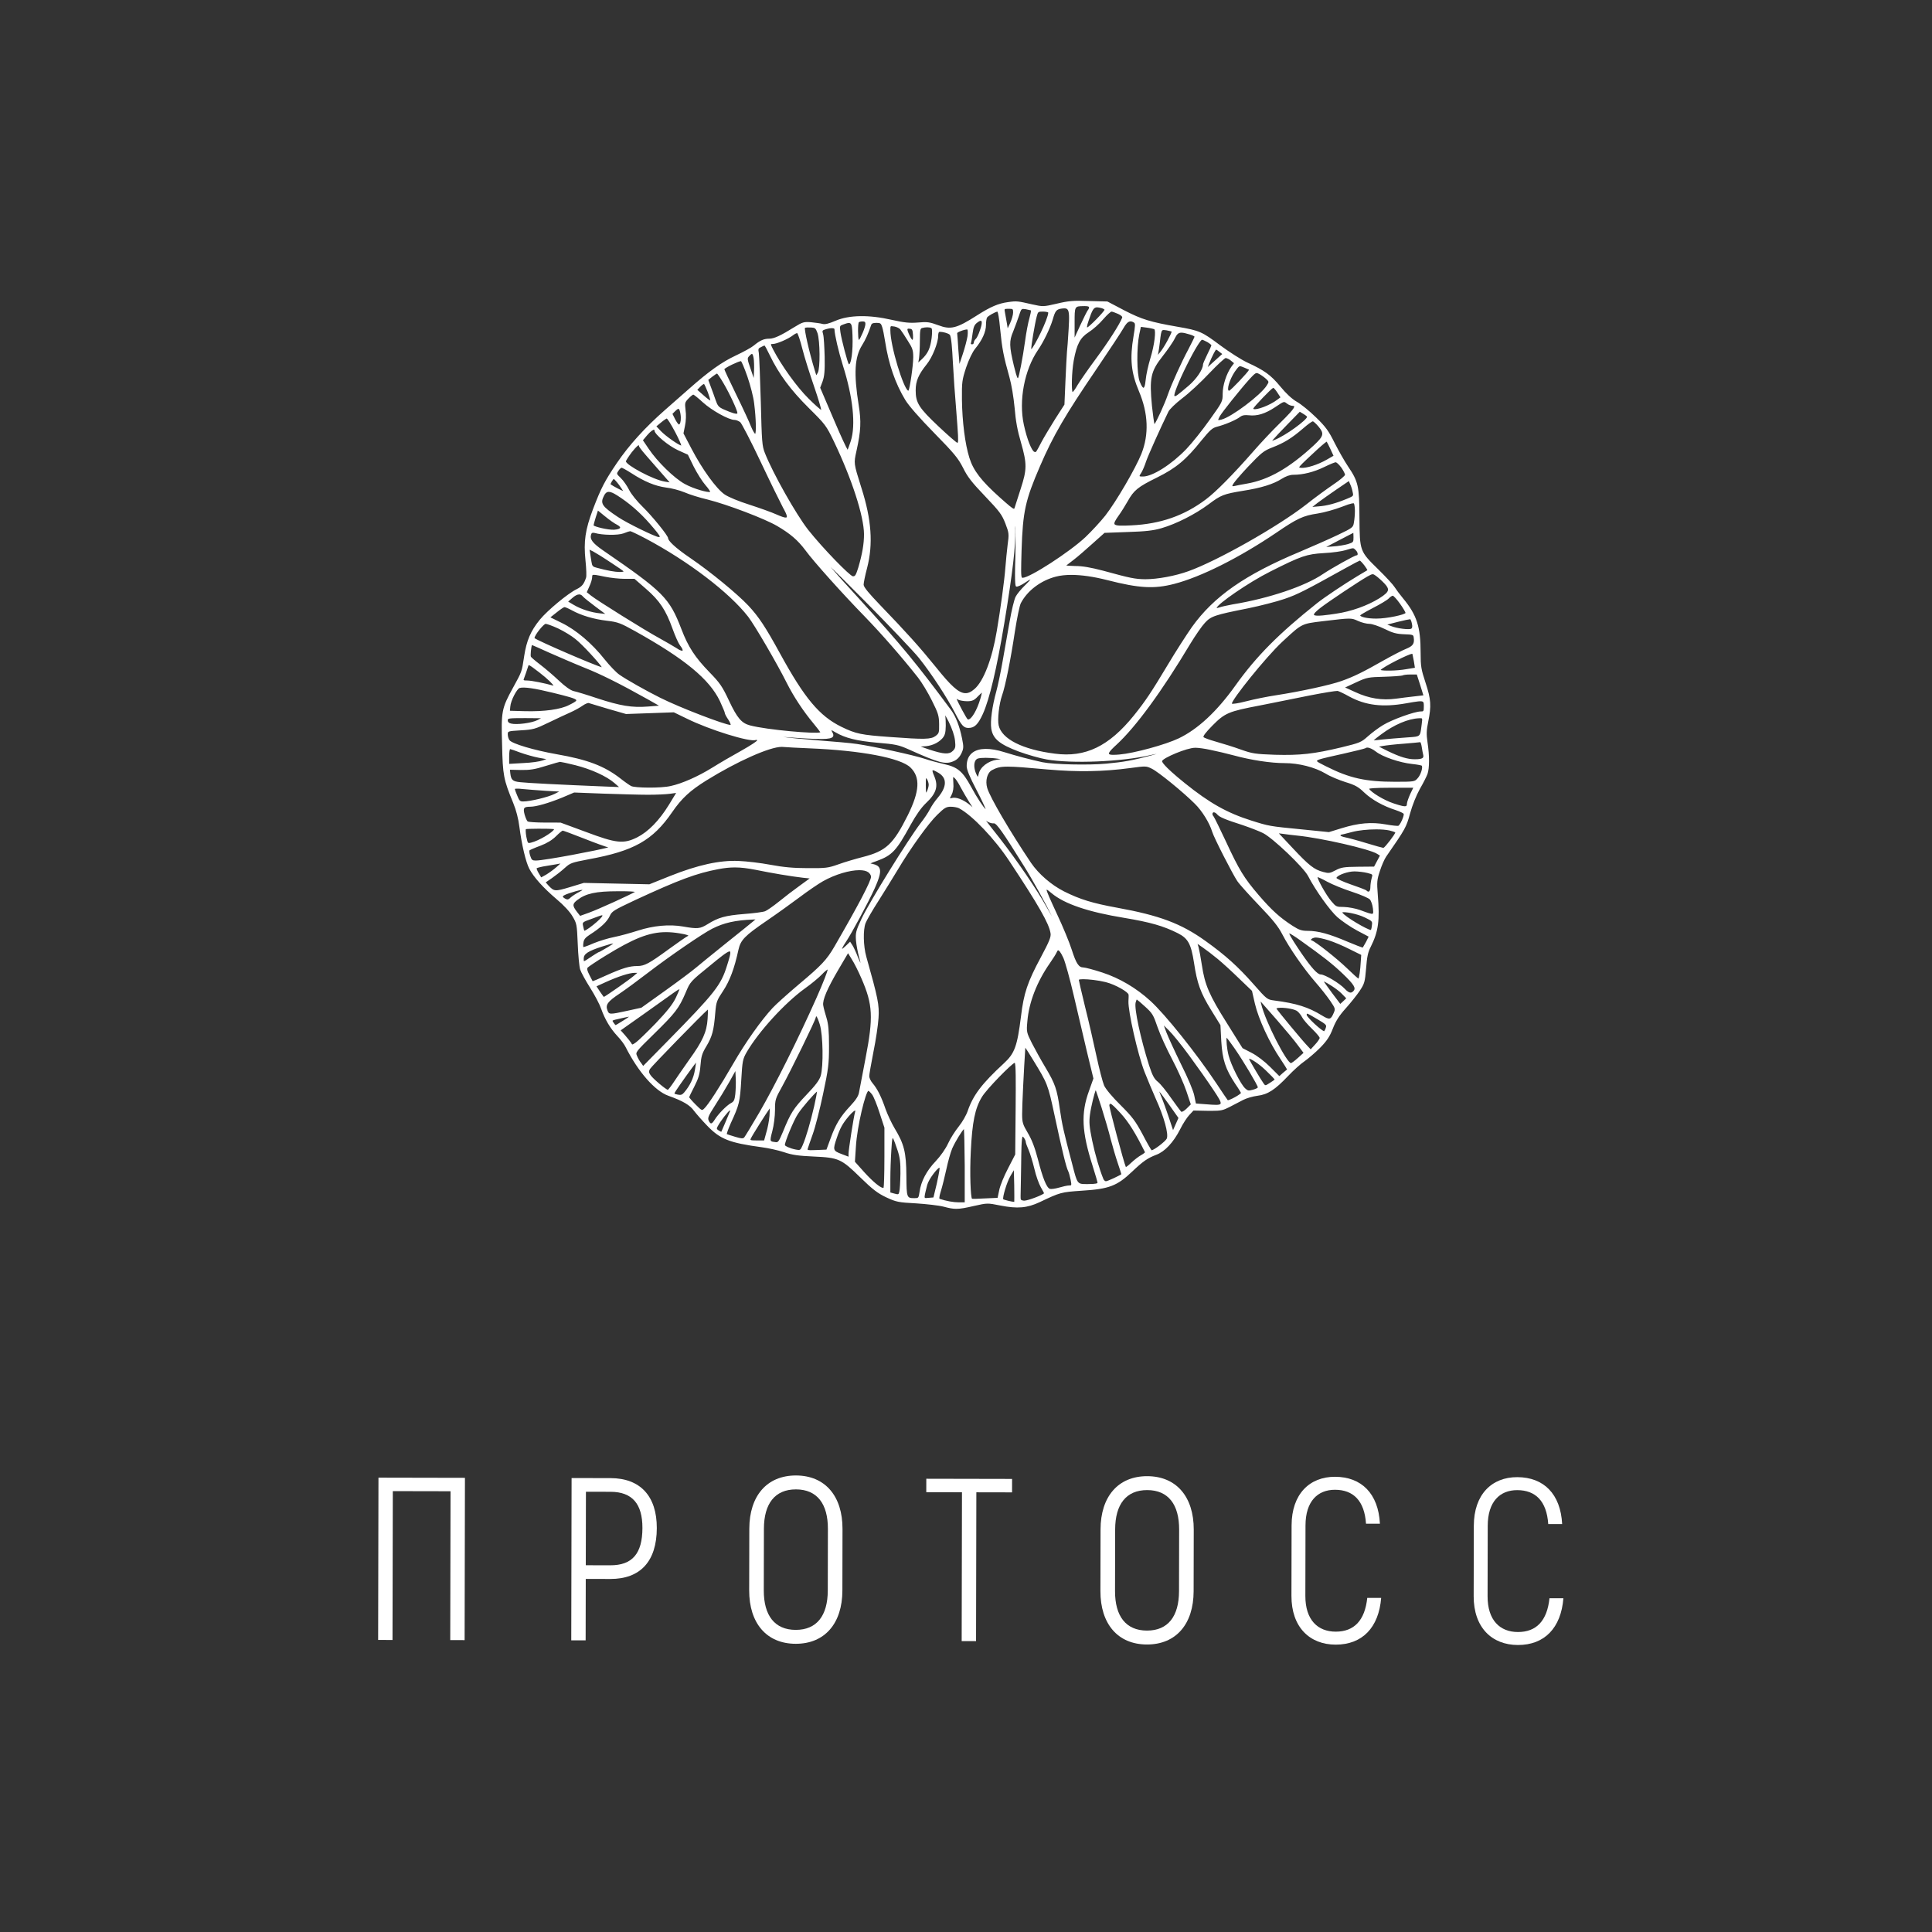 <?xml version="1.0" encoding="UTF-8" standalone="no"?> <svg xmlns="http://www.w3.org/2000/svg" xmlns:xlink="http://www.w3.org/1999/xlink" width="500" height="500" viewBox="0 0 500 500" xml:space="preserve"><rect x="0" y="0" width="500" height="500" fill="#333333" stroke="none"/> <desc>Created with Fabric.js 3.6.3</desc> <defs> </defs> <g transform="matrix(1,0.002,-0.002,1,250,405.87)" style=""><path fill="#ffffff" opacity="1" d="M-129.72-23.15L-152.10-23.15L-152.10 18.85L-148.38 18.85L-148.38-19.67L-133.44-19.67L-133.44 18.85L-129.72 18.85Z"></path><path fill="#ffffff" opacity="1" d="M-92.04-23.15L-102.12-23.15L-102.12 18.85L-98.40 18.85L-98.40 2.95L-92.04 2.95C-84.30 2.95-80.04-1.61-80.04-10.25C-80.04-18.47-84.30-23.15-92.04-23.15ZM-92.04-0.59L-98.40-0.59L-98.40-19.61L-92.04-19.61C-86.40-19.61-83.76-16.49-83.76-10.25C-83.76-3.59-86.40-0.59-92.04-0.59Z"></path><path fill="#ffffff" opacity="1" d="M-44.04 19.63C-36.48 19.63-31.98 14.29-31.98 5.83L-31.98-10.13C-31.98-18.59-36.48-23.93-44.04-23.93C-51.60-23.93-56.10-18.59-56.10-10.13L-56.10 5.83C-56.10 14.29-51.60 19.63-44.04 19.63ZM-44.04 16.03C-49.50 16.03-52.32 12.31-52.32 5.83L-52.32-10.13C-52.32-16.61-49.50-20.33-44.04-20.33C-38.58-20.33-35.76-16.61-35.76-10.13L-35.76 5.83C-35.76 12.31-38.58 16.03-44.04 16.03Z"></path><path fill="#ffffff" opacity="1" d="M11.88-23.15L-10.32-23.15L-10.32-19.67L-1.08-19.67L-1.08 18.85L2.64 18.85L2.64-19.67L11.88-19.67Z"></path><path fill="#ffffff" opacity="1" d="M46.86 19.63C54.42 19.63 58.92 14.29 58.92 5.83L58.92-10.13C58.92-18.59 54.42-23.93 46.86-23.93C39.30-23.93 34.80-18.59 34.80-10.13L34.80 5.83C34.80 14.29 39.30 19.63 46.86 19.63ZM46.86 16.03C41.40 16.03 38.58 12.31 38.58 5.83L38.58-10.13C38.58-16.61 41.40-20.33 46.86-20.33C52.32-20.33 55.14-16.61 55.14-10.13L55.14 5.83C55.14 12.31 52.32 16.03 46.86 16.03Z"></path><path fill="#ffffff" opacity="1" d="M95.70 19.57C102.60 19.57 106.86 15.13 107.46 7.45L103.86 7.45C103.26 13.27 100.50 16.21 95.70 16.21C91.08 16.21 87.84 13.21 87.84 6.97L87.84-11.27C87.84-17.51 90.96-20.51 95.46-20.51C100.20-20.51 103.08-17.69 103.50-11.75L107.10-11.75C106.68-19.55 102.30-23.87 95.46-23.87C88.86-23.87 84.24-19.37 84.24-11.27L84.24 6.97C84.24 15.07 88.98 19.57 95.70 19.57Z"></path><path fill="#ffffff" opacity="1" d="M142.86 19.57C149.76 19.57 154.02 15.13 154.62 7.45L151.02 7.45C150.42 13.27 147.66 16.21 142.86 16.21C138.24 16.21 135.00 13.21 135.00 6.97L135.00-11.27C135.00-17.51 138.12-20.51 142.62-20.51C147.36-20.51 150.24-17.69 150.66-11.75L154.26-11.75C153.84-19.55 149.46-23.87 142.62-23.87C136.02-23.87 131.40-19.37 131.40-11.27L131.40 6.97C131.40 15.07 136.14 19.57 142.86 19.57Z"></path></g> <g transform="matrix(2.667 0 0 2.667 250 195.346)"> <path style="stroke: none; stroke-width: 0; stroke-dasharray: none; stroke-linecap: butt; stroke-dashoffset: 0; stroke-linejoin: miter; stroke-miterlimit: 4; fill: rgb(255,255,255); fill-rule: nonzero; opacity: 1;" transform=" translate(-49.999, -50.001)" d="M 94.591 43.001 c -0.427 -1.293 -0.476 -1.59 -0.476 -2.892 c 0 -2.536 -0.366 -3.672 -1.703 -5.287 c -0.313 -0.379 -0.679 -0.867 -0.815 -1.085 c -0.134 -0.227 -0.812 -0.965 -1.577 -1.716 c -1.814 -1.773 -1.814 -1.773 -1.842 -5.015 c -0.014 -3.086 -0.106 -3.505 -1.101 -4.982 c -0.361 -0.534 -0.948 -1.583 -1.307 -2.287 c -0.579 -1.172 -0.867 -1.566 -1.812 -2.484 c -0.63 -0.616 -1.462 -1.293 -1.854 -1.509 c -0.469 -0.268 -1.035 -0.792 -1.597 -1.476 c -0.935 -1.128 -1.535 -1.564 -3.211 -2.334 c -0.56 -0.259 -1.749 -1.016 -2.652 -1.687 c -1.753 -1.314 -1.984 -1.415 -4.116 -1.784 C 67.877 8 67.056 7.748 65.357 6.871 l -1.638 -0.86 l -1.796 -0.046 c -1.5 -0.055 -1.991 -0.013 -3.125 0.26 c -1.299 0.298 -1.32 0.3 -2.367 0.068 c -1.419 -0.325 -1.506 -0.344 -2.365 -0.22 c -0.922 0.123 -1.702 0.457 -2.982 1.277 c -1.998 1.279 -2.563 1.422 -3.776 0.964 c -0.832 -0.309 -1.09 -0.344 -1.974 -0.262 c -0.807 0.066 -1.305 0.015 -2.538 -0.259 c -2.202 -0.507 -4.137 -0.476 -5.448 0.085 c -0.672 0.288 -1.029 0.374 -1.264 0.312 c -0.198 -0.057 -0.717 -0.125 -1.115 -0.166 c -0.688 -0.057 -0.839 -0.013 -1.601 0.458 c -1.348 0.841 -1.99 1.139 -2.457 1.139 c -0.529 0 -0.882 0.156 -1.508 0.667 c -0.2 0.176 -0.958 0.595 -1.763 0.975 c -1.332 0.625 -2.582 1.515 -4.461 3.174 c -0.372 0.329 -1.503 1.331 -2.375 2.088 c -1.971 1.735 -3.505 3.425 -4.689 5.169 c -1.172 1.729 -1.539 2.44 -2.313 4.474 c -0.754 2 -0.917 3.117 -0.727 4.978 c 0.09 0.852 0.103 1.544 0.057 1.658 c -0.204 0.625 -0.397 0.865 -0.901 1.117 c -0.834 0.396 -2.85 2.065 -3.594 2.976 c -0.884 1.09 -1.279 2.014 -1.513 3.532 l -0.017 0.116 c -0.209 1.391 -0.209 1.391 -1.026 2.874 l -0.043 0.078 c -1.104 2.014 -1.152 2.272 -1.057 5.512 c 0.068 3.001 0.139 3.372 1.082 5.668 c 0.283 0.688 0.501 1.529 0.597 2.308 c 0.226 1.743 0.62 3.417 0.961 4.071 c 0.418 0.809 1.363 1.862 2.66 2.964 c 0.681 0.569 1.281 1.217 1.531 1.652 c 0.416 0.696 0.43 0.771 0.512 2.692 c 0.04 1.063 0.147 2.194 0.234 2.47 c 0.086 0.27 0.532 1.088 0.975 1.786 c 0.446 0.703 0.922 1.611 1.061 2.023 c 0.368 1.037 0.881 1.899 1.566 2.639 c 0.327 0.341 0.689 0.825 0.81 1.08 c 1.215 2.403 2.839 4.255 4.137 4.72 c 1.441 0.517 2.096 0.902 2.503 1.472 c 0.233 0.302 0.795 0.946 1.259 1.423 c 1.269 1.323 2.162 1.677 5.313 2.104 c 0.622 0.079 1.585 0.293 2.146 0.476 c 0.813 0.285 1.461 0.359 2.881 0.425 c 2.435 0.108 2.688 0.222 4.526 2.02 c 1.187 1.159 1.68 1.539 2.511 1.935 c 0.986 0.458 1.178 0.497 2.926 0.591 c 0.951 0.063 2.214 0.199 2.68 0.326 c 0.495 0.133 0.832 0.203 1.206 0.203 c 0.43 0 0.91 -0.092 1.738 -0.284 c 1.279 -0.286 1.28 -0.286 2.518 -0.041 c 1.681 0.331 2.618 0.251 3.854 -0.332 c 1.983 -0.944 2.06 -0.964 4.063 -1.101 c 2.647 -0.164 3.425 -0.459 4.891 -1.856 c 1.05 -0.996 1.485 -1.3 2.33 -1.627 c 0.826 -0.298 1.672 -1.197 2.321 -2.468 c 0.269 -0.552 0.678 -1.167 0.892 -1.394 l 0.408 -0.435 l 1.356 0.027 c 0.148 0.002 0.281 0.003 0.401 0.003 c 0.92 0 1.129 -0.059 1.725 -0.363 c 0.261 -0.135 0.609 -0.317 0.915 -0.476 l 0.423 -0.22 c 0.318 -0.166 0.941 -0.347 1.389 -0.404 c 1 -0.125 1.693 -0.572 2.965 -1.912 c 0.53 -0.559 1.249 -1.205 1.603 -1.44 c 0.385 -0.271 1.061 -0.855 1.509 -1.303 c 0.661 -0.675 0.939 -1.095 1.239 -1.873 c 0.283 -0.729 0.621 -1.258 1.246 -1.951 c 0.483 -0.541 1.092 -1.302 1.356 -1.698 c 0.466 -0.7 0.512 -0.862 0.622 -2.181 c 0.084 -1.119 0.184 -1.586 0.445 -2.083 c 0.754 -1.509 0.896 -2.555 0.688 -5.09 c -0.097 -1.206 -0.078 -1.418 0.203 -2.273 c 0.175 -0.542 0.447 -1.166 0.606 -1.393 c 1.903 -2.751 1.946 -2.83 2.328 -4.206 c 0.208 -0.767 0.599 -1.745 0.95 -2.376 c 0.338 -0.578 0.662 -1.231 0.741 -1.456 c 0.193 -0.567 0.194 -1.761 0.003 -3.04 c -0.122 -0.809 -0.109 -1.188 0.066 -2.03 C 95.166 45.247 95.122 44.611 94.591 43.001 z M 94.072 43.224 l 0.31 1.006 l -0.954 0.11 c -0.477 0.055 -1.196 0.139 -1.689 0.211 c -1.368 0.187 -2.632 -0.015 -3.972 -0.638 l -0.979 -0.446 l 1.047 -0.487 c 1.067 -0.493 1.172 -0.514 2.793 -0.555 c 0.553 -0.016 1.718 -0.074 1.79 -0.146 c 0.035 -0.024 0.316 -0.072 0.706 -0.072 h 0.619 L 94.072 43.224 z M 92.76 41.685 c -1.015 0.184 -2.345 0.173 -2.53 0.085 c 0.249 -0.304 2.74 -1.571 3.072 -1.571 c 0.005 0 0.009 0 0.013 0.001 c 0.02 0.071 0.078 0.351 0.143 0.709 l 0.102 0.646 L 92.76 41.685 z M 93.442 38.602 c 0.092 0.601 -0.063 0.838 -0.719 1.106 c -0.374 0.144 -1.371 0.667 -2.163 1.109 c -2.013 1.148 -2.936 1.6 -4.114 2.017 c -1.072 0.388 -3.993 1.024 -6.379 1.39 c -0.819 0.123 -2.096 0.38 -2.844 0.574 c -0.887 0.233 -1.369 0.277 -1.422 0.239 c -0.066 -0.32 3.273 -4.5 4.895 -6.01 l 0.175 -0.162 c 1.713 -1.584 1.713 -1.584 3.67 -1.82 l 0.24 -0.029 c 1.307 -0.154 1.958 -0.231 2.365 -0.231 c 0.404 0 0.569 0.076 0.897 0.227 l 0.009 0.004 c 0.328 0.15 0.831 0.277 1.099 0.277 c 0.251 0 0.903 0.218 1.452 0.486 c 0.786 0.393 1.165 0.496 1.931 0.524 C 93.372 38.331 93.408 38.362 93.442 38.602 z M 93.266 37.266 v 0.003 c 0.063 0.262 0.043 0.423 -0.059 0.491 c -0.204 0.12 -1.367 -0.008 -1.989 -0.263 l -0.337 -0.134 l 1.013 -0.262 c 0.639 -0.163 1.132 -0.256 1.222 -0.26 C 93.148 36.884 93.228 37.054 93.266 37.266 z M 91.416 34.563 c 0.067 0.007 0.359 0.299 0.684 0.757 v 0 c 0.327 0.453 0.548 0.849 0.551 0.91 c -0.053 0.165 -1.755 0.553 -2.844 0.553 c -0.946 0 -1.535 -0.178 -1.56 -0.31 c 0.043 -0.052 0.348 -0.257 1.255 -0.729 c 0.631 -0.322 1.375 -0.756 1.529 -0.925 C 91.169 34.669 91.345 34.563 91.416 34.563 z M 89.462 32.477 c 0.098 0 0.178 0.058 0.329 0.167 c 0.197 0.141 0.563 0.469 0.799 0.717 v 0 c 0.274 0.287 0.378 0.474 0.357 0.646 c -0.027 0.216 -0.263 0.442 -0.84 0.806 c -1.166 0.722 -2.74 1.281 -4.212 1.495 c -0.663 0.101 -2.043 0.311 -2.13 0.106 c -0.04 -0.093 0.188 -0.333 0.68 -0.714 c 0.809 -0.616 3.668 -2.522 4.499 -2.998 C 89.222 32.549 89.353 32.477 89.462 32.477 z M 88.218 31.151 c 0.037 0.011 0.194 0.161 0.43 0.458 c 0.183 0.242 0.281 0.413 0.303 0.474 c -0.027 0.016 -0.076 0.045 -0.157 0.094 c -0.174 0.105 -0.453 0.272 -0.759 0.451 c -1.295 0.776 -3.258 2.09 -3.964 2.652 c -3.74 2.978 -5.888 5.144 -7.927 7.995 c -1.794 2.515 -3.647 4.24 -5.508 5.13 c -1.278 0.611 -4.331 1.445 -5.729 1.564 c -0.45 0.041 -0.974 0.071 -1.035 -0.063 c -0.068 -0.157 0.482 -0.659 0.719 -0.874 c 1.879 -1.725 4.422 -5.2 7.161 -9.784 c 0.512 -0.844 1.152 -1.765 1.428 -2.053 c 0.594 -0.647 0.943 -0.766 4.162 -1.404 c 1.222 -0.25 2.816 -0.661 3.555 -0.916 c 1.282 -0.432 2.076 -0.85 5.96 -3.007 C 87.623 31.441 88.165 31.163 88.218 31.151 z M 50.649 49.776 c -0.388 0.285 -0.584 0.73 -0.584 1.321 c 0 0.347 0.282 1.029 0.975 2.357 c 0.503 0.967 0.801 1.624 0.869 1.829 c -0.2 -0.172 -0.812 -1.056 -1.423 -2.19 c -0.811 -1.485 -1.291 -1.893 -2.571 -2.182 c -0.537 -0.121 -1.412 -0.353 -1.947 -0.531 c -1.012 -0.342 -4.943 -1.2 -6.573 -1.435 c -0.532 -0.084 -2.325 -0.239 -3.825 -0.355 c -1.525 -0.12 -2.887 -0.253 -3.308 -0.324 c 0.079 0.005 0.153 0.011 0.201 0.014 c 3.48 0.263 4.427 0.252 4.626 -0.047 c 0.079 -0.121 0.02 -0.267 -0.033 -0.367 c -0.087 -0.157 -0.11 -0.223 -0.115 -0.251 c 0.038 0.006 0.136 0.049 0.374 0.195 c 0.962 0.563 2.066 0.839 4.075 1.017 c 1.774 0.149 2.089 0.216 3.055 0.65 c 2.943 1.322 3.552 1.485 4.339 1.147 c 0.335 -0.139 0.577 -0.376 0.763 -0.748 c 0.229 -0.484 0.236 -0.646 0.072 -1.451 c -0.238 -1.189 -0.609 -2.149 -1.073 -2.777 c -3.342 -4.506 -4.898 -6.393 -8.766 -10.623 c -1.757 -1.917 -2.574 -2.836 -2.922 -3.249 c 0.487 0.453 1.578 1.536 3.259 3.236 c 2.44 2.467 4.826 4.976 5.319 5.592 c 1.211 1.517 2.762 3.888 3.53 5.396 c 0.6 1.158 0.813 1.392 1.272 1.392 c 0.586 0 0.926 -0.329 1.396 -1.353 c 0.648 -1.435 1.348 -4.392 2.079 -8.789 c 0.805 -4.847 1.148 -7.797 1.051 -9.021 c -0.009 -0.088 -0.028 -0.289 -0.037 -0.441 c 0.059 0.188 0.114 0.879 0.061 3.065 c -0.086 2.721 0.021 2.783 0.079 2.815 c 0.117 0.071 0.588 -0.193 0.818 -0.344 c 0.268 -0.192 0.479 -0.308 0.58 -0.349 c -0.058 0.083 -0.212 0.264 -0.549 0.586 c -0.372 0.358 -0.774 0.849 -0.896 1.09 c -0.136 0.244 -0.396 1.317 -0.592 2.445 c -0.077 0.439 -0.174 0.981 -0.273 1.541 c -0.148 0.833 -0.304 1.702 -0.409 2.322 c -0.175 1.004 -0.449 2.315 -0.6 2.862 c -0.41 1.491 -0.604 2.918 -0.493 3.638 c 0.153 0.983 0.801 1.523 2.666 2.223 c 0.867 0.318 2.084 0.662 2.712 0.767 c 2.395 0.426 7.266 0.227 10.024 -0.41 c 0.297 -0.068 0.503 -0.107 0.64 -0.128 c -0.112 0.037 -0.283 0.087 -0.541 0.154 c -1.747 0.47 -2.678 0.64 -4.332 0.79 c -1.706 0.163 -5.123 0.087 -6.195 -0.135 c -1.155 -0.248 -2.512 -0.605 -3.722 -0.982 C 52.324 49.309 51.267 49.323 50.649 49.776 z M 53.382 50.425 l -0.38 0.05 c -0.873 0.126 -1.637 0.724 -1.775 1.39 c -0.039 0.177 -0.064 0.247 -0.08 0.272 c -0.011 -0.011 -0.029 -0.037 -0.06 -0.095 c -0.276 -0.492 -0.361 -1.058 -0.21 -1.408 c 0.064 -0.15 0.169 -0.247 0.302 -0.28 c 0.159 -0.041 0.429 -0.062 0.738 -0.062 c 0.381 0 0.822 0.031 1.193 0.09 L 53.382 50.425 z M 48.761 52.156 c 0.024 0.002 0.107 0.076 0.147 0.111 c 0.125 0.112 0.377 0.504 0.562 0.873 l 0.001 0.001 c 0.197 0.366 0.563 1.002 0.835 1.437 l 0.327 0.504 l -0.227 -0.188 c -0.54 -0.457 -1.137 -0.73 -1.563 -0.73 c -0.072 0 -0.14 0.008 -0.201 0.024 c -0.06 0.015 -0.153 0.038 -0.193 0.038 c -0.002 0 -0.004 0 -0.006 0 c 0.005 -0.047 0.08 -0.192 0.146 -0.322 c 0.162 -0.309 0.223 -0.704 0.183 -1.172 C 48.759 52.491 48.741 52.19 48.761 52.156 z M 39.323 68.027 c 0.042 0.46 0.18 1.157 0.289 1.565 c 0.093 0.325 0.134 0.506 0.151 0.606 c -0.049 -0.09 -0.131 -0.261 -0.262 -0.583 c -0.166 -0.442 -0.397 -0.933 -0.51 -1.115 l -0.238 -0.365 l -0.426 0.411 c -0.224 0.218 -0.321 0.276 -0.358 0.291 c 0.009 -0.05 0.062 -0.21 0.366 -0.665 c 0.545 -0.803 2.187 -3.853 2.789 -5.18 c 0.509 -1.139 0.637 -1.683 0.472 -2.01 c -0.098 -0.194 -0.3 -0.316 -0.657 -0.394 c -0.064 -0.012 -0.161 -0.031 -0.213 -0.048 c 0.088 -0.05 0.355 -0.146 0.616 -0.238 c 1.496 -0.549 1.896 -0.977 3.288 -3.517 c 0.549 -0.986 1.037 -1.674 1.492 -2.104 c 0.997 -0.941 1.207 -1.62 0.803 -2.595 c -0.188 -0.432 -0.193 -0.553 -0.165 -0.579 c 0.03 -0.027 0.152 -0.004 0.571 0.245 c 0.351 0.214 0.554 0.482 0.605 0.798 c 0.074 0.448 -0.152 0.991 -0.672 1.611 c -0.267 0.307 -0.613 0.813 -0.771 1.129 c -0.153 0.307 -0.561 0.915 -0.909 1.357 c -1.229 1.611 -4.911 7.567 -5.711 9.236 C 39.314 67.086 39.268 67.267 39.323 68.027 z M 46.098 52.981 c 0 -0.286 0 -0.637 0.028 -0.725 c 0.013 0.012 0.035 0.036 0.072 0.085 c 0.1 0.138 0.181 0.399 0.182 0.583 c -0.015 0.193 -0.097 0.483 -0.185 0.647 c -0.029 0.055 -0.048 0.087 -0.062 0.106 C 46.107 53.56 46.102 53.19 46.098 52.981 z M 47.989 46.17 c 0.072 0.128 0.177 0.321 0.32 0.595 c 0.347 0.708 0.568 1.362 0.623 1.84 c 0.067 0.641 0.042 0.764 -0.204 1.011 c -0.364 0.364 -0.875 0.339 -2.282 -0.122 c -0.385 -0.131 -0.705 -0.241 -0.844 -0.302 c 0.072 -0.006 0.177 -0.008 0.255 -0.01 c 0.723 -0.014 1.387 -0.288 1.824 -0.753 c 0.271 -0.299 0.341 -0.544 0.354 -1.249 C 48.036 46.834 48.021 46.434 47.989 46.17 z M 49.089 44.574 c 0.04 0.015 0.101 0.042 0.173 0.086 c 0.148 0.068 0.518 0.141 0.854 0.141 c 0.483 0 0.687 -0.091 1.031 -0.465 c 0.221 -0.22 0.334 -0.323 0.393 -0.371 c -0.017 0.102 -0.063 0.307 -0.147 0.594 c -0.347 1.163 -0.829 1.898 -1.106 2 c -0.049 0.018 -0.093 0.017 -0.131 -0.009 C 50.042 46.467 49.212 44.915 49.089 44.574 z M 87.806 30.126 L 87.806 30.126 c 0.167 0.159 0.229 0.362 0.189 0.46 c -0.015 0.037 -0.043 0.055 -0.086 0.055 c -0.198 0 -2.421 1.249 -3.263 1.811 c -1.741 1.192 -5.271 2.379 -8.785 2.954 c -0.488 0.093 -1.077 0.217 -1.263 0.289 c -0.165 0.059 -0.254 0.061 -0.271 0.061 c -0.001 0 -0.002 0 -0.003 0 c 0 -0.332 3.065 -2.471 5.214 -3.545 c 2.979 -1.502 3.511 -1.686 5.18 -1.783 c 0.866 -0.042 1.8 -0.183 2.128 -0.289 l 0.087 -0.027 c 0.335 -0.102 0.5 -0.152 0.605 -0.152 c 0.102 0 0.148 0.047 0.24 0.14 L 87.806 30.126 z M 84.954 29.832 l 1.218 -0.638 c 0.508 -0.263 0.96 -0.498 1.226 -0.636 c 0.082 -0.043 0.146 -0.076 0.189 -0.098 c 0.007 0.074 0.014 0.219 0.014 0.43 c 0 0.478 -0.011 0.49 -0.537 0.662 c -0.303 0.088 -0.948 0.201 -1.465 0.23 L 84.954 29.832 z M 87.639 25.605 c 0.039 0.048 0.098 0.36 0.098 0.719 c 0 0.348 -0.042 0.852 -0.095 1.125 c -0.077 0.481 -0.082 0.51 -1.569 1.219 c -0.82 0.39 -2.479 1.125 -3.696 1.637 c -5.311 2.219 -8.342 4.336 -10.463 7.306 c -0.516 0.738 -1.572 2.374 -2.322 3.633 c -1.588 2.655 -2.205 3.577 -3.3 4.936 c -2.42 2.995 -4.709 4.106 -7.681 3.708 c -3.114 -0.393 -5.149 -1.419 -5.443 -2.746 c -0.131 -0.561 0.04 -2.075 0.325 -2.893 c 0.313 -0.855 0.836 -3.454 1.245 -6.179 c 0.212 -1.359 0.468 -2.581 0.581 -2.783 c 0.629 -1.215 1.939 -2.205 3.422 -2.582 c 0.424 -0.108 0.919 -0.163 1.476 -0.163 c 0.983 0 2.16 0.169 3.481 0.503 c 3.094 0.794 4.553 0.877 6.509 0.369 c 2.594 -0.672 6.294 -2.527 9.897 -4.962 c 2.017 -1.38 2.613 -1.659 3.992 -1.861 c 0.669 -0.1 1.737 -0.412 2.345 -0.645 C 87.498 25.525 87.624 25.591 87.639 25.605 z M 87.15 23.438 l 0.127 0.302 c 0.09 0.179 0.2 0.529 0.242 0.765 v 0.002 c 0.088 0.375 0.09 0.383 -0.53 0.639 c -1.09 0.456 -1.975 0.693 -2.783 0.747 l -0.596 0.053 l 0.494 -0.387 c 0.352 -0.27 1.185 -0.848 1.854 -1.312 L 87.15 23.438 z M 85.876 21.611 c 0.067 0 0.3 0.188 0.547 0.525 c 0.208 0.292 0.358 0.617 0.358 0.693 c -0.012 0.083 -0.445 0.48 -1.098 0.915 c -0.615 0.416 -1.825 1.296 -2.704 1.995 c -2.756 2.142 -8.622 5.456 -11.411 6.449 c -1.261 0.456 -2.978 0.775 -4.173 0.775 c -1.006 -0.014 -1.427 -0.099 -4.097 -0.831 c -1.226 -0.321 -2.008 -0.452 -2.7 -0.452 c -0.55 -0.013 -0.775 -0.035 -0.867 -0.051 c 0.129 -0.098 0.423 -0.325 0.719 -0.555 c 0.395 -0.295 1.242 -1.046 1.846 -1.586 l 1.146 -1.025 l 2.234 -0.082 c 1.758 -0.055 2.496 -0.138 3.288 -0.37 c 1.435 -0.414 3.278 -1.35 4.589 -2.328 c 1.189 -0.892 1.438 -0.99 3.321 -1.301 c 1.749 -0.273 2.939 -0.64 3.745 -1.153 c 0.427 -0.267 0.813 -0.402 1.147 -0.402 c 0.93 0 1.985 -0.263 2.97 -0.742 C 85.345 21.788 85.793 21.611 85.876 21.611 z M 85.366 20.34 l 0.295 0.641 l -0.67 0.386 c -0.852 0.487 -1.97 0.841 -2.495 0.785 c -0.128 -0.014 -0.159 -0.028 -0.162 -0.037 c -0.028 -0.085 0.499 -0.576 1.229 -1.255 c 0.744 -0.705 1.301 -1.178 1.433 -1.25 C 85.048 19.69 85.194 19.969 85.366 20.34 z M 84.187 18.126 c 0.587 0.705 0.536 0.927 -0.42 1.829 c -2.384 2.208 -4.388 3.357 -6.498 3.727 c -0.498 0.083 -1.046 0.193 -1.204 0.232 c -0.192 0.045 -0.213 0.01 -0.213 0.009 c -0.087 -0.148 0.978 -1.298 1.488 -1.85 c 1.348 -1.416 1.549 -1.575 2.384 -1.899 c 1.145 -0.441 1.896 -0.905 2.978 -1.838 c 0.486 -0.428 0.882 -0.695 0.95 -0.698 C 83.704 17.642 83.934 17.829 84.187 18.126 z M 82.39 16.71 l 0.349 0.212 c 0.224 0.134 0.344 0.241 0.357 0.274 c -0.014 0.307 -2.087 1.836 -3.175 2.257 l -0.22 0.083 l 0.139 -0.168 c 0.153 -0.181 0.792 -0.86 1.418 -1.499 L 82.39 16.71 z M 81.111 15.893 l 0.039 0.029 c 0.148 0.119 0.389 0.215 0.535 0.215 c 0.09 0 0.146 0.017 0.158 0.047 c 0.071 0.173 -0.638 0.899 -1.34 1.587 c -0.79 0.776 -1.968 2.027 -2.624 2.788 c -1.951 2.229 -3.625 3.923 -4.592 4.647 c -2.104 1.589 -4.403 2.393 -7.233 2.529 c -0.899 0.046 -1.542 0.063 -1.641 -0.118 c -0.068 -0.125 0.09 -0.393 0.387 -0.813 c 0.257 -0.352 0.654 -0.994 0.891 -1.411 c 0.593 -1.064 0.987 -1.385 2.817 -2.287 c 1.869 -0.92 2.847 -1.735 4.357 -3.63 c 0.815 -0.996 1.036 -1.191 1.474 -1.308 c 0.773 -0.193 1.864 -0.655 2.244 -0.95 c 0.166 -0.127 0.332 -0.182 0.59 -0.182 c 0.077 0 0.163 0.005 0.261 0.015 c 0.815 0.095 1.575 -0.135 2.545 -0.772 l 0.121 -0.081 C 80.852 15.697 80.854 15.694 81.111 15.893 z M 80.21 14.846 l 0.303 0.465 l -0.291 0.218 c -0.74 0.571 -2.054 1.043 -2.319 0.914 c -0.024 -0.012 -0.029 -0.025 -0.029 -0.037 c 0.045 -0.17 1.765 -1.961 1.937 -2.017 C 79.853 14.39 80.008 14.534 80.21 14.846 z M 78.205 12.958 c 0.071 0 0.144 0.036 0.249 0.089 c 0.196 0.104 0.491 0.316 0.672 0.483 c 0.284 0.272 0.284 0.272 0.047 0.647 c -0.608 0.945 -3.439 3.07 -4.393 3.295 c -0.235 0.06 -0.289 0.05 -0.299 0.038 c -0.02 -0.024 0.027 -0.142 0.137 -0.348 c 0.199 -0.371 1.989 -2.613 2.859 -3.58 C 77.913 13.111 78.058 12.958 78.205 12.958 z M 76.597 12.296 c 0.083 0 0.193 0.045 0.388 0.125 l 0.108 0.046 c 0.15 0.063 0.317 0.134 0.377 0.165 c -0.123 0.267 -1.769 2 -1.94 2.041 c -0.035 0 -0.058 -0.016 -0.074 -0.05 c -0.132 -0.278 0.258 -1.372 0.823 -2.067 C 76.424 12.375 76.487 12.296 76.597 12.296 z M 75.714 11.757 L 76.008 12 l -0.26 0.346 c -0.488 0.698 -0.842 1.8 -0.842 2.622 c 0 0.75 -0.023 0.797 -1.26 2.523 c -0.688 0.977 -1.703 2.249 -2.262 2.833 c -1.432 1.499 -3.286 2.673 -4.222 2.673 c -0.097 0 -0.299 0 -0.32 -0.04 c -0.022 -0.043 0.104 -0.232 0.172 -0.334 c 0.115 -0.188 0.337 -0.693 0.468 -1.115 c 0.229 -0.645 1.377 -3.202 2.156 -4.801 c 0.101 -0.228 0.699 -0.807 1.362 -1.317 c 0.643 -0.482 1.81 -1.563 2.6 -2.408 c 0.828 -0.872 1.497 -1.473 1.596 -1.486 C 75.308 11.509 75.558 11.614 75.714 11.757 z M 74.61 10.912 l 0.254 0.196 l -1.407 1.265 l 0.126 -0.321 c 0.318 -0.788 0.627 -1.341 0.688 -1.375 C 74.302 10.683 74.439 10.77 74.61 10.912 z M 72.909 9.722 c 0.037 0 0.192 0.059 0.508 0.226 c 0.241 0.142 0.387 0.281 0.397 0.31 c -0.005 0.048 -0.162 0.424 -0.404 0.894 c -0.274 0.566 -0.414 0.895 -0.414 0.978 c 0 0.465 -0.63 1.398 -1.375 2.037 c -1.168 0.996 -1.288 1.081 -1.397 1.008 c -0.081 -0.118 0.36 -1.304 1.215 -3.015 C 72.225 10.584 72.783 9.728 72.909 9.722 z M 70.903 9.037 c 0.185 0 0.429 0.059 0.776 0.165 l 0.001 0 c 0.305 0.083 0.482 0.191 0.496 0.221 c -0.009 0.058 -0.239 0.542 -0.595 1.222 c -0.679 1.261 -1.63 3.359 -1.995 4.403 c -0.31 0.913 -1.086 2.586 -1.299 2.867 c -0.048 -0.192 -0.145 -0.854 -0.243 -1.764 c -0.259 -2.729 -0.122 -3.362 1.041 -4.837 c 0.453 -0.578 1.02 -1.381 1.18 -1.729 C 70.454 9.201 70.597 9.037 70.903 9.037 z M 68.658 11.006 c 0.04 -0.199 0.109 -0.648 0.151 -1.028 c 0.085 -0.737 0.124 -1.074 0.243 -1.165 c 0.033 -0.025 0.078 -0.035 0.136 -0.035 c 0.066 0 0.15 0.013 0.257 0.028 c 0.11 0.023 0.427 0.09 0.512 0.122 c -0.021 0.2 -0.747 1.575 -1.126 2.008 l -0.212 0.254 L 68.658 11.006 z M 66.815 9.191 l 0.154 -0.719 l 0.569 0.076 c 0.33 0.041 0.656 0.122 0.732 0.158 c 0.161 0.111 0.051 1.431 -0.393 2.863 c -0.183 0.614 -0.396 1.536 -0.438 2.016 c -0.065 0.721 -0.18 0.792 -0.214 0.797 c -0.001 0 -0.003 0 -0.005 0 c -0.036 0 -0.152 -0.054 -0.367 -0.606 C 66.568 13.026 66.547 10.498 66.815 9.191 z M 65.878 7.955 c 0.03 -0.008 0.061 -0.012 0.093 -0.012 c 0.1 0 0.208 0.039 0.332 0.12 l 0.002 0.001 c 0.131 0.077 0.122 0.3 -0.051 1.327 c -0.371 2.183 -0.235 3.533 0.535 5.351 c 0.897 2.135 0.976 4.17 0.232 6.049 c -0.584 1.446 -2.449 4.639 -3.501 5.993 c -0.458 0.576 -1.325 1.517 -1.934 2.096 c -1.531 1.438 -5.403 3.945 -6.094 3.945 c -0.036 0 -0.051 -0.008 -0.063 -0.02 c -0.107 -0.111 -0.089 -0.797 -0.038 -2.632 c 0.123 -3.795 0.358 -4.868 1.798 -8.199 c 1.258 -2.925 2.445 -4.962 5.522 -9.478 c 1.239 -1.829 2.331 -3.485 2.542 -3.853 C 65.488 8.218 65.681 8.005 65.878 7.955 z M 62.72 6.578 c 0.121 0 0.268 0.035 0.457 0.085 c 0.17 0.057 0.258 0.125 0.265 0.142 c -0.021 0.18 -1.501 1.696 -1.688 1.725 c -0.007 -0.006 -0.063 -0.072 0.147 -0.671 C 62.239 6.855 62.379 6.578 62.72 6.578 z M 60.538 8.07 c 0 -1.597 0 -1.597 0.837 -1.609 l 0.044 -0.001 c 0.037 -0.001 0.072 -0.002 0.105 -0.002 c 0.275 0 0.367 0.045 0.397 0.075 c 0.013 0.012 0.019 0.025 0.019 0.042 c 0 0.083 -0.051 0.207 -0.111 0.268 c -0.08 0.097 -0.441 0.817 -0.759 1.513 l -0.532 1.157 V 8.07 z M 60.455 11.729 c 0.297 -1.588 0.623 -2.203 1.452 -2.737 c 0.417 -0.264 1.046 -0.826 1.403 -1.252 c 0.444 -0.509 0.745 -0.747 0.809 -0.747 c 0.08 0 0.364 0.1 0.648 0.228 c 0.446 0.215 0.399 0.333 0.383 0.373 c -0.239 0.626 -1.333 2.334 -2.546 3.974 c -0.755 1.016 -1.542 2.156 -1.777 2.544 c -0.222 0.401 -0.422 0.65 -0.484 0.693 C 60.226 14.634 60.242 12.942 60.455 11.729 z M 59.334 6.692 c 0.077 -0.009 0.144 -0.014 0.201 -0.014 c 0.143 0 0.231 0.028 0.295 0.088 c 0.195 0.185 0.198 0.729 0.131 1.879 c -0.068 1.121 -0.129 1.962 -0.164 2.251 c -0.026 0.327 -0.094 1.585 -0.149 2.868 l -0.096 2.252 l -0.907 1.409 c -0.492 0.792 -1.093 1.788 -1.325 2.228 c -0.525 1.009 -0.523 1.011 -0.674 0.952 L 56.63 20.6 c -0.236 -0.09 -0.693 -1.125 -1.02 -2.639 c -0.507 -2.338 0.057 -5.313 1.37 -7.236 c 0.554 -0.81 1.173 -2.089 1.44 -2.977 C 58.66 6.896 58.779 6.758 59.334 6.692 z M 56.865 7.46 c 0.116 -0.455 0.134 -0.468 0.62 -0.468 c 0.279 0 0.467 0.059 0.496 0.092 c -0.009 0.618 -1.367 3.36 -1.656 3.56 C 56.32 10.334 56.668 8.198 56.865 7.46 z M 55.145 7.381 c 0.169 -0.525 0.208 -0.647 0.412 -0.647 c 0.063 0 0.14 0.011 0.24 0.026 c 0.32 0.064 0.465 0.104 0.512 0.122 c 0.003 0.074 -0.046 0.35 -0.154 0.743 c -0.128 0.428 -0.318 1.436 -0.425 2.246 c -0.228 1.639 -0.589 3.462 -0.682 3.575 c -0.012 0.011 -0.018 0.013 -0.018 0.013 c -0.091 -0.022 -0.278 -0.78 -0.39 -1.232 c -0.447 -1.885 -0.458 -2.376 -0.07 -3.286 C 54.745 8.497 55.006 7.799 55.145 7.381 z M 53.762 6.766 c 0.036 -0.044 0.168 -0.046 0.38 -0.046 c 0.416 0 0.428 0.011 0.428 0.373 c 0 0.21 -0.136 0.682 -0.295 1.03 l -0.231 0.493 l -0.071 -0.455 c -0.06 -0.304 -0.138 -0.748 -0.19 -1.064 C 53.747 6.918 53.729 6.807 53.762 6.766 z M 52.042 7.569 c 0.095 -0.156 0.786 -0.547 1.009 -0.575 c 0.052 0.08 0.164 0.587 0.263 1.687 v 0 c 0.183 1.892 0.326 2.637 0.903 4.69 c 0.201 0.72 0.398 1.895 0.503 2.993 c 0.097 1.219 0.281 2.218 0.616 3.34 c 0.587 2.06 0.583 2.604 -0.027 4.475 c -0.285 0.868 -0.54 1.678 -0.587 1.831 c -0.015 0.051 -0.032 0.105 -0.058 0.112 c -0.004 0.001 -0.008 0.002 -0.014 0.002 c -0.131 0 -0.602 -0.417 -1.362 -1.093 c -1.809 -1.617 -2.583 -2.625 -2.961 -3.854 c -0.418 -1.331 -0.694 -3.491 -0.722 -5.636 c -0.014 -1.727 0.01 -1.902 0.406 -3.123 c 0.273 -0.792 0.611 -1.492 0.879 -1.827 c 0.677 -0.815 1.049 -1.636 1.049 -2.311 C 51.939 7.934 51.998 7.634 52.042 7.569 z M 50.643 9.079 c 0.081 -0.595 0.174 -0.811 0.432 -1.005 c 0.193 -0.155 0.3 -0.19 0.355 -0.19 c 0.024 0 0.04 0.007 0.049 0.013 c 0.035 0.025 0.133 0.163 -0.113 0.872 L 51.364 8.77 c -0.147 0.458 -0.333 0.811 -0.423 0.878 c -0.103 0.089 -0.193 0.267 -0.193 0.379 c 0 0.081 -0.072 0.141 -0.169 0.141 c -0.048 0 -0.086 -0.016 -0.103 -0.041 c -0.016 -0.023 -0.01 -0.049 -0.001 -0.069 C 50.521 9.937 50.593 9.478 50.643 9.079 z M 49.447 8.898 c 0.286 -0.119 0.605 -0.195 0.693 -0.166 c 0.024 0.042 0.051 0.269 0.007 0.646 c -0.056 0.347 -0.26 1.144 -0.476 1.779 l -0.305 0.913 l -0.104 -1.31 c -0.046 -0.738 -0.103 -1.561 -0.121 -1.688 C 49.154 9.053 49.226 8.99 49.447 8.898 z M 45.442 11.522 c 0.04 -0.292 0.082 -1.061 0.082 -1.74 c 0 -0.997 0.045 -1.15 0.209 -1.194 c 0.171 -0.049 0.349 -0.073 0.506 -0.073 c 0.165 0 0.309 0.027 0.396 0.081 c 0.11 0.069 0.074 0.543 0.031 0.948 c -0.134 1.018 -0.357 1.501 -0.953 2.071 l -0.343 0.312 L 45.442 11.522 z M 46.196 12.093 c 0.536 -0.66 1.103 -2.073 1.103 -2.748 c 0 -0.176 0.042 -0.325 0.067 -0.36 c 0.02 -0.019 0.066 -0.028 0.132 -0.028 c 0.25 0 0.76 0.127 0.918 0.275 l 0.001 0 c 0.162 0.145 0.247 1.499 0.297 2.504 c 0.072 1.39 0.226 3.589 0.342 4.901 c 0.175 2.258 0.226 2.977 0.136 3.074 c -0.007 0.007 -0.016 0.012 -0.038 0.012 c -0.095 -0.028 -0.847 -0.672 -1.815 -1.584 c -1.911 -1.803 -2.223 -2.293 -2.223 -3.499 C 45.115 13.734 45.378 13.115 46.196 12.093 z M 44.33 8.677 c 0.015 -0.02 0.049 -0.03 0.104 -0.03 c 0.033 0 0.072 0.003 0.12 0.011 c 0.198 0.022 0.27 0.074 0.298 0.567 v 0.001 c 0.036 0.467 -0.04 0.508 -0.041 0.509 c -0.005 0 -0.093 -0.009 -0.287 -0.425 C 44.396 9.039 44.274 8.752 44.33 8.677 z M 42.703 8.426 c 0.017 -0.014 0.044 -0.019 0.083 -0.019 c 0.062 0 0.151 0.014 0.264 0.032 c 0.232 0.041 0.499 0.175 0.582 0.293 l 0.002 0.002 c 0.093 0.119 0.417 0.593 0.707 1.075 c 0.468 0.721 0.538 0.932 0.538 1.61 c 0 0.827 -0.344 3.106 -0.464 3.241 c -0.009 0.008 -0.015 0.009 -0.029 0.005 c -0.441 -0.179 -1.728 -4.295 -1.728 -5.867 C 42.658 8.592 42.66 8.463 42.703 8.426 z M 39.604 8.023 c 0.022 -0.03 0.182 -0.076 0.369 -0.076 c 0.2 0 0.265 0.058 0.265 0.237 c 0 0.36 -0.503 1.464 -0.636 1.568 C 39.499 9.558 39.492 8.142 39.604 8.023 z M 39.587 16.08 c -0.491 -3.083 -0.401 -4.664 0.333 -5.835 c 0.337 -0.537 0.6 -1.124 0.88 -1.962 c 0.032 -0.098 0.117 -0.198 0.498 -0.198 c 0.393 0 0.45 0.042 0.566 0.402 v 0 c 0.075 0.225 0.197 0.826 0.284 1.398 c 0.342 2.209 0.982 4.068 1.959 5.682 c 0.333 0.554 1.387 1.757 2.818 3.217 c 1.922 1.961 2.313 2.434 2.79 3.372 c 0.428 0.87 0.848 1.411 2.138 2.756 c 1.406 1.475 1.627 1.771 1.968 2.645 c 0.354 0.922 0.363 1.02 0.216 2.079 c -0.053 0.472 -0.176 1.577 -0.219 2.213 c -0.083 1.162 -0.472 4.03 -0.832 6.137 c -0.448 2.696 -1.273 4.85 -2.153 5.622 c -0.354 0.311 -0.652 0.437 -0.954 0.409 c -0.62 -0.054 -1.352 -0.713 -2.796 -2.519 c -1.617 -1.994 -2.797 -3.306 -5.489 -6.104 c -0.944 -0.99 -1.529 -1.653 -1.529 -1.903 c 0 -0.17 0.137 -0.87 0.341 -1.639 c 0.593 -2.291 0.425 -4.673 -0.547 -7.726 l -0.053 -0.167 c -0.702 -2.24 -0.702 -2.24 -0.446 -3.396 l 0.021 -0.097 C 39.798 18.58 39.842 17.637 39.587 16.08 z M 38.081 8.245 c 0.244 -0.092 0.422 -0.148 0.548 -0.148 c 0.058 0 0.104 0.012 0.142 0.037 c 0.152 0.102 0.189 0.446 0.212 1.131 v 0 c 0.065 1.642 -0.141 2.758 -0.317 2.835 c -0.006 0.002 -0.02 0.008 -0.046 -0.018 c -0.103 -0.116 -0.692 -2.312 -0.807 -3.085 C 37.732 8.374 37.739 8.372 38.081 8.245 z M 36.076 13.784 c 0.188 -0.519 0.234 -1.059 0.208 -2.407 c -0.025 -0.907 -0.078 -1.96 -0.152 -2.196 c -0.102 -0.355 -0.105 -0.369 0.334 -0.498 c 0.394 -0.112 0.654 -0.1 0.739 -0.036 c 0.021 0.016 0.03 0.033 0.03 0.056 v 0.001 c 0.014 0.525 0.392 2.152 0.807 3.48 c 0.992 3.123 1.275 5.808 0.778 7.367 c -0.146 0.438 -0.257 0.737 -0.306 0.849 c -0.146 -0.225 -0.657 -1.313 -1.348 -2.941 l -1.316 -3.08 L 36.076 13.784 z M 34.962 8.535 c 0.39 0.025 0.45 0.057 0.625 0.54 c 0.251 0.758 0.272 3.418 0.031 3.848 l -0.147 0.246 l -0.158 -0.508 c -0.551 -1.817 -1.007 -3.886 -0.944 -4.094 C 34.448 8.535 34.71 8.521 34.962 8.535 z M 31.266 10.132 c 0.364 0 1.481 -0.48 1.929 -0.829 c 0.194 -0.153 0.364 -0.225 0.424 -0.225 c 0.001 0 0.002 0 0.004 0 c 0.066 0.076 0.289 0.692 0.488 1.494 c 0.203 0.824 0.738 2.5 1.162 3.73 c 0.411 1.195 0.644 2.013 0.679 2.235 c -0.152 -0.094 -0.606 -0.482 -1.238 -1.113 c -1.114 -1.101 -2.627 -3.199 -3.443 -4.777 c -0.104 -0.206 -0.22 -0.44 -0.19 -0.488 C 31.096 10.132 31.211 10.132 31.266 10.132 z M 30.104 10.439 c 0.155 -0.09 0.302 -0.146 0.347 -0.155 c 0.054 0.059 0.236 0.375 0.512 0.953 c 0.862 1.795 2.027 3.37 3.776 5.105 c 1.627 1.613 1.695 1.705 2.447 3.261 c 1.73 3.61 2.902 7.222 2.916 8.987 c 0 0.938 -0.158 1.868 -0.544 3.207 c -0.239 0.768 -0.318 0.88 -0.505 0.88 c -0.011 0 -0.021 0 -0.032 -0.001 c -0.275 -0.012 -2.867 -2.659 -4.331 -4.499 c -1.193 -1.526 -3.436 -5.504 -4.209 -7.467 c -0.268 -0.681 -0.297 -1.052 -0.394 -4.965 c -0.063 -2.127 -0.147 -4.435 -0.191 -4.73 C 29.817 10.621 29.842 10.552 30.104 10.439 z M 28.955 11.316 c 0.128 -0.144 0.218 -0.216 0.271 -0.216 c 0.005 0 0.009 0.001 0.013 0.002 c 0.081 0.022 0.132 0.292 0.149 0.381 c 0.041 0.248 0.067 0.84 0.04 1.327 l -0.029 0.624 l -0.283 -0.83 C 28.754 11.578 28.764 11.521 28.955 11.316 z M 28.152 11.802 c 0.007 0 0.013 0 0.018 0.002 c 0.056 0.047 0.302 0.596 0.619 1.502 c 0.3 0.871 0.587 2.006 0.652 2.583 c 0.202 1.617 0.195 2.835 0.103 2.972 c -0.061 -0.034 -0.226 -0.284 -0.401 -0.703 c -0.156 -0.417 -0.779 -1.762 -1.449 -3.13 c -0.735 -1.503 -1.131 -2.371 -1.143 -2.442 C 26.614 12.435 27.934 11.802 28.152 11.802 z M 25.372 13.315 c 0.296 -0.226 0.43 -0.303 0.468 -0.315 c 0.059 0.047 0.28 0.354 0.619 0.929 c 0.643 1.09 1.358 2.664 1.358 2.909 c 0 0.029 -0.011 0.04 -0.021 0.046 c -0.105 0.068 -0.538 -0.061 -1.288 -0.392 c -0.508 -0.227 -0.605 -0.338 -0.805 -0.912 c -0.124 -0.37 -0.345 -0.976 -0.479 -1.325 l -0.233 -0.635 L 25.372 13.315 z M 24.205 14.293 c 0.175 -0.189 0.33 -0.275 0.375 -0.275 c 0 0 0 0 0.001 0 c 0.045 0.055 0.195 0.36 0.373 0.818 c 0.131 0.357 0.219 0.669 0.239 0.788 c -0.09 -0.043 -0.312 -0.198 -0.623 -0.475 l -0.644 -0.566 L 24.205 14.293 z M 22.729 18.078 c 0.101 -0.458 0.123 -1.088 0.056 -1.532 c -0.081 -0.7 -0.067 -0.753 0.286 -1.12 c 0.226 -0.24 0.428 -0.377 0.465 -0.38 c 0.064 0.014 0.467 0.321 0.926 0.751 l 0.001 0 c 0.88 0.797 2.52 1.706 3.077 1.706 c 0.145 0 0.394 0.1 0.553 0.219 c 0.136 0.123 1.012 1.794 1.981 3.847 c 0.919 1.945 1.915 3.967 2.171 4.452 c 0.125 0.222 0.456 0.812 0.35 0.929 c -0.101 0.114 -0.701 -0.149 -0.927 -0.248 c -0.521 -0.24 -1.755 -0.671 -2.681 -0.972 c -1.039 -0.328 -2.026 -0.735 -2.402 -0.99 c -0.809 -0.549 -2.168 -2.424 -3.232 -4.458 l -0.77 -1.472 L 22.729 18.078 z M 21.76 16.668 c 0.113 -0.113 0.273 -0.26 0.353 -0.234 c 0.087 0.027 0.141 0.271 0.178 0.481 c 0.08 0.485 0.016 0.874 -0.086 0.994 c -0.022 0.026 -0.045 0.04 -0.066 0.04 c -0.042 -0.011 -0.211 -0.205 -0.368 -0.519 l -0.257 -0.514 L 21.76 16.668 z M 20.393 17.764 c 0.276 -0.233 0.533 -0.394 0.572 -0.399 c 0.063 0.03 0.37 0.477 0.825 1.34 c 0.374 0.709 0.556 1.157 0.58 1.287 c -0.31 -0.073 -1.498 -0.91 -1.974 -1.398 l -0.44 -0.467 L 20.393 17.764 z M 19.061 18.987 c 0.353 -0.411 0.607 -0.556 0.683 -0.53 c 0.018 0.007 0.021 0.037 0.021 0.061 c 0 0.391 1.405 1.524 2.268 1.916 l 0.979 0.443 l 0.565 1.159 c 0.344 0.672 0.845 1.462 1.141 1.798 c 0.286 0.325 0.447 0.58 0.459 0.647 c -0.157 0.107 -1.59 -0.275 -2.472 -0.765 c -1.025 -0.56 -2.662 -2.16 -3.505 -3.423 l -0.552 -0.815 L 19.061 18.987 z M 17.547 20.664 c 0.519 -0.652 0.661 -0.706 0.693 -0.706 c 0.005 0 0.007 0 0.009 0.001 c 0 0 0.014 0.011 0.014 0.073 c 0 0.134 0.697 0.926 0.777 1.016 c 0.208 0.235 0.479 0.546 0.75 0.858 c 0.281 0.322 0.563 0.646 0.777 0.888 l 0.674 0.77 l -0.464 -0.074 c -1.149 -0.183 -3.779 -1.621 -3.779 -1.97 C 17.002 21.462 17.195 21.142 17.547 20.664 z M 16.268 22.447 c 0.112 -0.183 0.262 -0.304 0.312 -0.304 c 0.061 0.003 0.438 0.204 0.942 0.524 c 1.252 0.816 2.325 1.261 3.38 1.4 c 0.486 0.051 1.282 0.258 1.772 0.46 c 0.478 0.21 1.479 0.524 2.233 0.698 c 1.905 0.474 5.575 1.869 6.77 2.574 c 1.268 0.742 2.012 1.382 2.743 2.361 c 0.767 1.056 3.568 4.183 5.764 6.434 c 1.673 1.729 3.553 3.881 5.156 5.906 c 0.36 0.458 0.977 1.479 1.346 2.23 c 0.638 1.26 0.69 1.5 0.704 2.286 c 0.014 0.856 -0.017 0.904 -0.348 1.16 c -0.45 0.33 -1.063 0.343 -4.361 0.1 c -2.87 -0.204 -3.361 -0.306 -4.772 -0.992 c -2.136 -1.046 -3.583 -2.776 -5.957 -7.117 c -1.411 -2.578 -2.073 -3.577 -3.079 -4.651 c -1.073 -1.14 -3.673 -3.274 -5.563 -4.566 c -1.636 -1.106 -2.217 -1.75 -2.217 -1.965 c 0 -0.264 -1.611 -2.218 -2.458 -3.039 c -0.568 -0.555 -1.127 -1.249 -1.328 -1.652 c -0.182 -0.363 -0.537 -0.896 -0.815 -1.16 C 16.073 22.731 16.081 22.72 16.268 22.447 z M 15.821 23.234 c 0.045 0.017 0.248 0.228 0.514 0.582 c 0.207 0.292 0.339 0.49 0.396 0.588 c -0.233 -0.089 -0.926 -0.444 -1.221 -0.653 C 15.503 23.655 15.751 23.253 15.821 23.234 z M 14.877 24.846 c 0.104 -0.202 0.214 -0.312 0.347 -0.348 c 0.035 -0.009 0.072 -0.014 0.112 -0.014 c 0.188 0 0.44 0.107 0.808 0.341 v 0 c 1.153 0.728 2.225 1.657 3.182 2.761 c 0.47 0.544 1.002 1.162 0.957 1.261 c -0.002 0.003 -0.015 0.021 -0.113 0.021 c -0.28 0 -3.078 -1.352 -3.944 -1.943 C 14.657 25.883 14.48 25.612 14.877 24.846 z M 14.075 26.94 l 0.209 -0.64 l 0.68 0.554 c 0.42 0.347 0.928 0.703 1.156 0.812 c 0.214 0.112 0.332 0.224 0.316 0.3 c -0.016 0.073 -0.173 0.162 -0.571 0.192 c -0.6 0.039 -1.949 -0.301 -2.007 -0.427 C 13.861 27.69 13.952 27.337 14.075 26.94 z M 13.637 28.58 c 0.024 -0.068 0.066 -0.127 0.188 -0.127 c 0.04 0 0.089 0.006 0.148 0.021 c 0.747 0.218 2.233 0.24 2.789 0.04 c 0.319 -0.131 0.599 -0.215 0.655 -0.215 c 0.073 0.003 0.654 0.272 1.5 0.718 v 0 c 4.136 2.197 8.134 5.247 9.947 7.589 c 0.646 0.842 2.853 4.63 3.749 6.435 c 0.668 1.322 1.61 2.748 2.585 3.913 c 0.371 0.452 0.625 0.789 0.666 0.859 c -0.353 0.186 -5.181 -0.232 -6.824 -0.667 c -0.823 -0.216 -1.243 -0.71 -2.042 -2.403 C 26.35 43.363 26.121 43.03 25.119 42 c -1.417 -1.458 -2.081 -2.475 -2.733 -4.188 c -1.172 -3.047 -1.743 -3.621 -7.635 -7.667 C 13.729 29.434 13.458 29.053 13.637 28.58 z M 13.826 30.272 c 0.223 0.118 1.034 0.617 1.797 1.13 h 0.001 c 0.656 0.433 1.131 0.746 1.147 0.813 c -0.02 0.02 -0.148 0.032 -0.211 0.038 c -0.049 0.005 -0.104 0.007 -0.163 0.007 c -0.464 0 -1.231 -0.14 -2.195 -0.402 c -0.427 -0.103 -0.483 -0.165 -0.549 -0.6 c -0.016 -0.1 -0.034 -0.216 -0.053 -0.334 c -0.032 -0.203 -0.066 -0.414 -0.084 -0.555 l -0.05 -0.271 L 13.826 30.272 z M 13.444 33.675 c 0.155 -0.327 0.277 -0.726 0.277 -0.909 c 0 -0.111 0.007 -0.172 0.041 -0.201 c 0.089 -0.075 0.432 -0.006 1.196 0.154 c 0.554 0.114 1.416 0.206 1.921 0.206 h 0.95 l 1.118 0.971 c 1.321 1.144 1.924 2.05 2.58 3.883 c 0.253 0.705 0.568 1.407 0.717 1.597 c 0.264 0.335 0.278 0.481 0.25 0.512 c -0.026 0.028 -0.191 0.037 -0.635 -0.271 c -0.251 -0.159 -0.947 -0.562 -1.586 -0.917 c -1.482 -0.805 -6.073 -3.681 -6.64 -4.131 l -0.434 -0.345 L 13.444 33.675 z M 11.781 34.797 c 0.271 -0.241 0.494 -0.359 0.679 -0.359 c 0.013 0 0.024 0 0.036 0.001 c 0.123 0.011 0.231 0.077 0.332 0.202 l 0.002 0.002 c 0.11 0.125 0.665 0.573 1.263 1.017 l 0.903 0.668 l -0.459 -0.049 c -0.884 -0.083 -1.88 -0.399 -2.601 -0.826 l -0.541 -0.32 L 11.781 34.797 z M 10.264 36.191 c 0.435 -0.351 0.711 -0.519 0.769 -0.522 c 0.043 -0.009 0.321 0.093 0.718 0.308 c 0.913 0.504 2.126 0.865 3.418 1.016 c 1.066 0.123 1.309 0.229 2.711 1.004 c 4.828 2.694 7.214 4.661 8.237 6.788 c 0.306 0.662 0.472 1.081 0.473 1.139 c 0 0.11 0.18 0.427 0.349 0.669 c 0.178 0.273 0.234 0.472 0.223 0.502 c -0.008 0.003 -0.019 0.004 -0.033 0.004 c -0.49 0 -4.835 -1.645 -6.813 -2.64 c -1.309 -0.647 -3.303 -1.775 -3.952 -2.235 c -0.296 -0.201 -0.94 -0.87 -1.437 -1.491 c -1.217 -1.546 -2.785 -2.873 -4.193 -3.549 L 9.67 36.661 L 10.264 36.191 z M 9.209 37.293 c 0.114 0 0.639 0.183 1.207 0.445 c 0.574 0.273 1.307 0.72 1.67 1.019 c 0.723 0.562 2.376 2.395 2.572 2.744 c -0.654 -0.16 -6.224 -2.565 -6.531 -2.827 C 8.155 38.344 9.029 37.293 9.209 37.293 z M 7.884 39.348 c 0.133 0.051 0.797 0.341 1.7 0.753 v 0 c 0.783 0.345 2.372 1.036 3.359 1.434 c 1.578 0.62 3.492 1.575 6.205 3.096 l 1.059 0.602 l -1.065 0.083 c -1.563 0.123 -2.681 -0.061 -4.977 -0.816 c -0.949 -0.321 -1.967 -0.626 -2.242 -0.684 c -0.293 -0.069 -0.807 -0.433 -1.41 -0.997 c -0.563 -0.535 -1.383 -1.226 -1.819 -1.56 c -0.534 -0.409 -0.885 -0.715 -0.917 -0.779 C 7.716 40.382 7.803 39.498 7.884 39.348 z M 7.1 42.612 c 0.096 -0.257 0.295 -0.819 0.424 -1.231 c 0.009 -0.03 0.023 -0.07 0.041 -0.075 c 0.003 -0.001 0.008 -0.002 0.012 -0.002 c 0.101 0 0.451 0.269 1.016 0.702 c 0.864 0.664 1.326 1.156 1.38 1.287 c -0.01 -0.001 -0.021 -0.004 -0.039 -0.01 c -0.771 -0.222 -2.088 -0.493 -2.525 -0.493 c -0.09 0 -0.301 0 -0.332 -0.046 C 7.058 42.717 7.089 42.639 7.1 42.612 z M 5.778 45.327 c 0.041 -0.595 0.646 -1.729 0.905 -1.811 c 0.423 -0.121 1.448 0.028 3.224 0.464 c 1.359 0.335 2.258 0.557 2.277 0.727 c 0.012 0.105 -0.353 0.288 -0.706 0.464 c -0.815 0.427 -2.419 0.646 -4.289 0.595 l -1.447 -0.04 L 5.778 45.327 z M 7.229 46.438 l 1.534 0.012 l -0.343 0.18 c -0.562 0.288 -2.029 0.478 -2.571 0.337 c -0.211 -0.049 -0.317 -0.152 -0.317 -0.306 C 5.532 46.461 5.588 46.438 7.229 46.438 z M 6.782 47.626 c 1.217 -0.069 1.421 -0.125 2.721 -0.756 c 0.729 -0.351 1.706 -0.813 2.129 -0.996 c 0.397 -0.178 0.922 -0.468 1.169 -0.646 c 0.219 -0.156 0.464 -0.256 0.561 -0.256 c 0.008 0 0.015 0.001 0.021 0.002 c 0.057 0.021 0.298 0.093 0.664 0.201 c 0.344 0.102 0.786 0.233 1.249 0.374 l 1.707 0.491 l 0.008 0.002 l 4.637 -0.164 l 1.284 0.622 c 2.176 1.074 6.097 2.292 6.66 2.063 c 0.045 -0.017 0.09 -0.017 0.115 0.001 c 0.015 0.01 0.022 0.026 0.023 0.041 c -0.032 0.082 -0.576 0.456 -1.519 0.987 c -0.828 0.455 -2.108 1.202 -2.854 1.667 c -1.364 0.846 -2.938 1.541 -4.012 1.768 c -0.933 0.224 -3.479 0.191 -3.841 0.005 c -0.176 -0.095 -0.671 -0.439 -1.071 -0.76 c -1.556 -1.198 -3.169 -1.808 -6.164 -2.33 c -2.187 -0.385 -4.321 -1.02 -4.569 -1.36 c -0.089 -0.114 -0.167 -0.375 -0.167 -0.556 C 5.532 47.705 5.532 47.705 6.782 47.626 z M 5.669 50.156 c 0 -0.427 0.053 -0.666 0.084 -0.713 c 0.083 0.013 0.472 0.139 0.98 0.336 l 0.002 0 c 0.469 0.17 1.274 0.406 1.81 0.508 l 0.732 0.131 l -0.346 0.127 c -0.276 0.101 -1.109 0.228 -1.909 0.256 L 5.669 50.88 V 50.156 z M 5.778 51.788 l -0.035 -0.339 l 1.035 0.025 c 0.903 0.015 1.395 -0.064 2.404 -0.384 c 0.902 -0.277 1.368 -0.406 1.418 -0.408 c 0.072 0 0.736 0.135 1.489 0.326 c 1.565 0.398 3.021 1.064 3.801 1.736 l 0.44 0.385 l -1.292 -0.049 c -4.352 -0.177 -7.686 -0.347 -8.296 -0.423 C 6.002 52.579 5.857 52.449 5.778 51.788 z M 6.457 53.971 c -0.137 -0.314 -0.229 -0.585 -0.24 -0.662 c 0.056 -0.024 0.307 -0.045 0.735 0.008 c 0.424 0.041 1.436 0.123 2.268 0.178 l 1.303 0.071 l -0.449 0.23 c -0.603 0.308 -2.368 0.732 -3.048 0.732 C 6.723 54.528 6.643 54.45 6.457 53.971 z M 7.145 55.17 c 0.072 -0.094 0.239 -0.133 0.576 -0.133 c 0.566 0 1.785 -0.35 3.104 -0.891 l 1.149 -0.487 l 2.855 0.109 c 1.469 0.05 3.477 0.109 4.302 0.109 c 0.813 0 1.758 -0.042 2.149 -0.096 l 0.592 -0.081 l -0.71 1.166 c -0.931 1.512 -1.995 2.6 -3.077 3.148 c -1.322 0.655 -2.02 0.58 -4.983 -0.534 l -2.443 -0.901 l -1.532 -0.003 c -0.904 0 -1.582 -0.06 -1.654 -0.103 c -0.064 -0.037 -0.196 -0.297 -0.304 -0.666 C 7.075 55.447 7.068 55.268 7.145 55.17 z M 7.526 58.543 c -0.074 -0.047 -0.118 -0.229 -0.193 -0.603 c -0.071 -0.401 -0.067 -0.672 -0.045 -0.727 c 0.19 -0.046 2.129 -0.063 2.681 -0.006 H 9.97 c 0.042 0.003 0.052 0.013 0.052 0.013 c 0 0 0.002 0.012 -0.015 0.041 c -0.166 0.287 -1.43 1.073 -2.229 1.267 C 7.642 58.561 7.569 58.571 7.526 58.543 z M 7.713 59.803 c -0.101 -0.29 -0.091 -0.507 -0.069 -0.531 c 0.061 -0.049 0.55 -0.267 1.078 -0.457 c 0.623 -0.239 1.13 -0.55 1.505 -0.926 c 0.33 -0.33 0.586 -0.523 0.633 -0.532 c 0.07 0.005 0.786 0.263 2.193 0.816 c 0.992 0.394 1.916 0.724 2.235 0.813 c -0.884 0.256 -6.187 1.274 -7.035 1.274 C 7.909 60.261 7.844 60.205 7.713 59.803 z M 8.542 61.5 c -0.161 -0.263 -0.219 -0.458 -0.208 -0.491 c 0.047 -0.042 0.467 -0.157 1.02 -0.239 c 0.669 -0.108 1.075 -0.176 1.293 -0.222 c -0.078 0.073 -0.199 0.182 -0.364 0.326 l -0.001 0 c -0.287 0.259 -0.758 0.595 -1.028 0.757 l -0.476 0.263 L 8.542 61.5 z M 9.491 62.693 l -0.275 -0.313 l 0.608 -0.418 c 0.344 -0.239 0.904 -0.673 1.247 -0.987 c 0.53 -0.477 0.638 -0.516 2.296 -0.834 c 4.408 -0.805 6.229 -1.83 8.112 -4.566 c 0.924 -1.346 1.736 -2.099 3.343 -3.098 c 3 -1.856 6.133 -3.247 7.289 -3.247 c 0.042 0 0.082 0.002 0.119 0.006 c 0.333 0.027 1.484 0.095 2.596 0.137 c 4.991 0.204 8.83 0.932 9.78 1.855 c 0.978 0.95 0.903 2.293 -0.255 4.637 c -1.416 2.831 -2.111 3.475 -4.377 4.055 c -0.674 0.172 -1.744 0.485 -2.365 0.711 c -0.988 0.352 -1.21 0.378 -2.986 0.366 c -1.354 0 -2.332 -0.089 -3.607 -0.327 c -0.932 -0.176 -2.313 -0.341 -3.078 -0.369 c -1.834 -0.084 -3.958 0.383 -6.668 1.464 l -1.996 0.801 l -6.352 -0.136 l -0.008 0 l -1.358 0.412 C 10.097 63.283 10.023 63.25 9.491 62.693 z M 11.632 63.85 c -0.22 0.208 -0.309 0.225 -0.515 0.116 c -0.163 -0.091 -0.243 -0.163 -0.238 -0.213 c 0.014 -0.13 0.566 -0.304 0.803 -0.378 c 0.676 -0.22 0.982 -0.268 1.093 -0.268 c 0.007 0 0.013 0 0.018 0 c -0.029 0.029 -0.106 0.087 -0.303 0.189 C 12.18 63.451 11.796 63.699 11.632 63.85 z M 12.556 65.629 l -0.291 -0.368 c -0.273 -0.35 -0.372 -0.55 -0.352 -0.712 c 0.018 -0.139 0.125 -0.272 0.37 -0.459 c 0.824 -0.635 1.812 -0.85 3.915 -0.85 c 0.116 -0.001 0.227 -0.002 0.332 -0.002 c 0.73 0 1.187 0.032 1.348 0.064 c -0.495 0.292 -3.51 1.674 -4.481 2.025 L 12.556 65.629 z M 13.648 65.926 c 0.599 -0.225 0.951 -0.357 1.042 -0.357 c 0.009 0 0.015 0.001 0.019 0.003 c 0.002 0.003 0.005 0.014 0.005 0.047 c 0 0.087 -0.348 0.458 -0.909 0.904 c -0.514 0.409 -0.79 0.55 -0.844 0.55 c -0.019 -0.051 -0.076 -0.233 -0.113 -0.442 C 12.76 66.245 12.76 66.245 13.648 65.926 z M 12.876 68.22 c 0.039 -0.299 0.191 -0.489 0.604 -0.756 c 1.057 -0.672 1.691 -1.264 1.943 -1.81 c 0.209 -0.47 0.348 -0.557 2.474 -1.559 c 4.271 -1.977 5.93 -2.593 8.067 -2.999 c 0.592 -0.111 1.091 -0.167 1.604 -0.167 c 0.602 0 1.223 0.077 2.035 0.235 c 1.517 0.314 3.441 0.636 4.577 0.766 l 0.648 0.068 l -0.945 0.688 c -0.575 0.41 -1.508 1.124 -2.036 1.557 c -0.56 0.448 -1.147 0.858 -1.339 0.935 c -0.197 0.08 -1.135 0.203 -2.046 0.27 c -1.832 0.15 -2.494 0.335 -3.544 0.99 c -0.726 0.448 -0.968 0.473 -2.367 0.225 c -1.342 -0.231 -2.859 -0.094 -4.392 0.397 c -0.685 0.22 -1.737 0.514 -2.315 0.626 c -0.544 0.106 -1.436 0.377 -1.989 0.604 c -0.535 0.239 -0.916 0.365 -0.987 0.369 C 12.851 68.615 12.838 68.444 12.876 68.22 z M 12.903 69.788 V 69.77 c 0 -0.45 0.419 -0.723 1.794 -1.167 c 0.701 -0.227 0.978 -0.29 1.076 -0.295 c -0.047 0.046 -0.178 0.145 -0.53 0.355 c -0.709 0.421 -0.822 0.467 -0.834 0.471 c -0.024 0 -0.069 0 -0.67 0.39 l -0.058 0.04 c -0.425 0.287 -0.709 0.478 -0.757 0.451 C 12.903 70.002 12.903 69.878 12.903 69.788 z M 13.757 71.946 c -0.052 -0.096 -0.172 -0.32 -0.299 -0.575 c -0.227 -0.452 -0.261 -0.611 -0.16 -0.734 c 0.09 -0.089 0.842 -0.602 1.697 -1.125 c 2.709 -1.669 4.239 -2.304 5.897 -2.304 c 0.414 0 0.838 0.04 1.289 0.113 c 0.821 0.125 0.88 0.229 0.883 0.229 c 0 0 -0.009 0.018 -0.072 0.042 c -0.107 0.036 -1.128 0.758 -1.788 1.235 c -1.963 1.435 -2.396 1.669 -3.096 1.669 c -0.766 0 -1.44 0.203 -3.011 0.905 c -0.733 0.339 -1.211 0.537 -1.328 0.567 C 13.766 71.963 13.762 71.955 13.757 71.946 z M 14.479 72.977 l -0.336 -0.511 l 0.874 -0.399 c 1.217 -0.553 2.323 -0.91 2.818 -0.91 h 0.273 l -0.347 0.294 l -0.001 0 c -0.452 0.396 -2.689 1.948 -2.904 2.044 C 14.828 73.467 14.74 73.361 14.479 72.977 z M 15.207 74.801 c -0.209 -0.547 0.012 -0.853 1.183 -1.633 c 0.56 -0.377 1.777 -1.271 2.772 -2.036 c 2.074 -1.59 5.263 -3.776 6.202 -4.253 c 1.155 -0.584 2.241 -0.827 4.006 -0.896 l 0.196 -0.008 l -0.244 0.207 c -0.189 0.163 -1.309 1.066 -2.523 2.033 c -1.622 1.306 -2.629 2.124 -2.99 2.431 c -0.422 0.358 -1.741 1.343 -3.068 2.291 l -2.243 1.604 l -1.355 0.298 C 15.373 75.229 15.362 75.197 15.207 74.801 z M 15.998 76.23 c -0.021 -0.008 -0.107 -0.092 -0.208 -0.25 l -0.03 -0.047 c -0.033 -0.052 -0.067 -0.106 -0.06 -0.125 c 0.024 -0.06 0.344 -0.13 0.923 -0.257 l 0.131 -0.029 c 0.198 -0.044 0.434 -0.096 0.549 -0.109 c -0.095 0.076 -0.317 0.218 -0.518 0.346 C 16.325 76.051 16.03 76.22 15.998 76.23 z M 17.627 78.105 c -0.004 0 -0.007 0 -0.011 -0.001 c -0.032 -0.008 -0.065 -0.066 -0.106 -0.144 c -0.067 -0.112 -0.266 -0.36 -0.606 -0.758 l -0.413 -0.463 l 2.234 -1.578 c 1.295 -0.916 2.592 -1.844 2.894 -2.062 c 0.292 -0.211 0.494 -0.328 0.582 -0.365 c -0.036 0.118 -0.163 0.425 -0.37 0.863 c -0.307 0.626 -0.833 1.292 -1.942 2.458 c -0.852 0.879 -1.693 1.691 -1.918 1.851 C 17.802 78.025 17.684 78.105 17.627 78.105 z M 18.474 79.906 c -0.135 -0.162 -0.322 -0.487 -0.401 -0.697 c -0.148 -0.347 -0.154 -0.36 1.654 -2.128 c 2.072 -2.031 2.416 -2.48 3.068 -4.002 c 0.447 -1.07 0.447 -1.07 2.402 -2.655 c 0.84 -0.691 1.638 -1.347 1.861 -1.347 c 0.016 0 0.029 0.003 0.039 0.01 c 0.119 0.081 -0.098 0.763 -0.288 1.365 v 0 c -0.584 1.903 -1.178 2.657 -5.775 7.336 l -2.36 2.401 L 18.474 79.906 z M 21.07 82.509 c -0.158 0 -1.451 -1.069 -1.692 -1.439 c -0.171 -0.249 -0.164 -0.352 -0.052 -0.575 c 0.144 -0.253 5.066 -5.303 5.621 -5.773 c 0.013 0.124 0.012 0.451 -0.023 0.913 v 0 c -0.082 1.263 -0.48 2.147 -1.779 3.946 l -0.34 0.487 c -0.458 0.656 -0.932 1.333 -1.149 1.671 C 21.371 82.173 21.112 82.486 21.07 82.509 z M 22.022 82.974 c -0.164 -0.037 -0.294 -0.066 -0.309 -0.1 c -0.014 -0.033 0.053 -0.14 0.135 -0.274 c 0.396 -0.608 1.617 -2.312 1.951 -2.732 c -0.015 0.147 -0.05 0.408 -0.104 0.704 l -0.001 0.001 c -0.12 0.775 -0.479 1.531 -1.039 2.187 C 22.46 82.993 22.331 83.038 22.022 82.974 z M 24.584 84.338 c -0.209 0.197 -0.216 0.205 -0.817 -0.395 c -0.416 -0.417 -0.617 -0.671 -0.627 -0.713 c 0.008 -0.053 0.201 -0.476 0.5 -1.045 c 0.408 -0.801 0.524 -1.201 0.592 -2.039 c 0.067 -0.885 0.159 -1.183 0.58 -1.875 c 0.563 -0.949 0.716 -1.52 0.854 -3.215 c 0.095 -1.085 0.138 -1.205 0.756 -2.133 c 0.655 -0.991 1.103 -2.188 1.495 -4.002 c 0.215 -0.954 0.595 -1.345 2.709 -2.795 c 0.998 -0.679 2.443 -1.72 3.21 -2.294 c 0.786 -0.594 1.834 -1.311 2.287 -1.566 c 1.195 -0.67 2.587 -1.071 3.524 -1.071 c 0.37 0 0.669 0.063 0.858 0.195 l 0.001 0 c 0.148 0.099 0.278 0.302 0.278 0.436 c 0 0.425 -1.196 2.708 -3.556 6.786 c -0.744 1.28 -1.257 1.825 -3.429 3.645 c -1.115 0.944 -2.245 1.959 -2.571 2.311 c -1.108 1.194 -2.636 3.353 -3.8 5.374 C 26.127 82.196 24.958 84.004 24.584 84.338 z M 25.265 85.765 c -0.002 0 -0.004 0 -0.006 0 c -0.069 -0.004 -0.146 -0.093 -0.226 -0.264 c -0.109 -0.254 -0.068 -0.417 0.583 -1.427 c 0.431 -0.662 1.068 -1.71 1.421 -2.337 l 0.583 -1.048 l 0.033 0.686 c 0.027 0.459 0 1.168 -0.041 1.561 c -0.066 0.568 -0.142 0.721 -0.424 0.863 c -0.421 0.225 -1.253 1.077 -1.589 1.628 C 25.459 85.654 25.35 85.765 25.265 85.765 z M 26.011 86.461 c -0.212 -0.137 -0.229 -0.191 -0.119 -0.386 c 0.287 -0.56 1.062 -1.526 1.184 -1.557 c 0.021 0 0.033 0.008 0.038 0.016 c 0.001 0.002 0.006 0.009 -0.001 0.021 l -0.001 0.004 c -0.235 0.581 -0.79 1.886 -0.857 2.021 C 26.218 86.573 26.13 86.537 26.011 86.461 z M 27.608 87.069 c -0.419 -0.125 -0.752 -0.234 -0.82 -0.261 c -0.002 -0.075 0.097 -0.403 0.387 -1.062 c 0.825 -1.786 0.892 -2.06 1.015 -4.181 c 0.108 -1.859 0.143 -2.037 0.526 -2.708 c 1.166 -2.006 3.707 -4.786 5.663 -6.194 c 0.579 -0.408 1.332 -1.029 1.646 -1.358 c 0.273 -0.298 0.495 -0.452 0.558 -0.474 c -0.027 0.194 -0.437 1.282 -1.104 2.781 c -1.739 3.91 -4.018 8.477 -5.539 11.105 c -0.747 1.283 -1.396 2.337 -1.466 2.419 C 28.353 87.254 28.179 87.242 27.608 87.069 z M 30.93 85.039 c -0.043 0.496 -0.183 1.225 -0.313 1.628 l -0.208 0.755 H 29.71 c -0.306 0 -0.584 -0.005 -0.62 -0.061 c -0.016 -0.024 0.015 -0.093 0.024 -0.116 c 0.108 -0.264 1.515 -2.493 1.844 -2.934 C 30.959 84.411 30.954 84.617 30.93 85.039 z M 32.243 86.566 c -0.404 0.973 -0.486 1.056 -0.712 1.021 c -0.25 -0.027 -0.405 -0.048 -0.461 -0.129 c -0.078 -0.113 -0.008 -0.4 0.134 -0.94 c 0.149 -0.555 0.262 -1.441 0.262 -2.061 c 0 -0.992 0.026 -1.078 0.704 -2.296 c 0.795 -1.44 3.254 -6.45 3.254 -6.685 c 0 -0.049 0.028 -0.092 0.063 -0.099 c 0.049 0.051 0.198 0.359 0.331 0.809 v 0 c 0.308 1.015 0.357 4.032 0.082 4.966 c -0.135 0.431 -0.496 0.912 -1.38 1.837 C 33.254 84.322 32.978 84.757 32.243 86.566 z M 33.5 88.31 c -0.612 -0.116 -1.079 -0.363 -1.079 -0.442 c 0 -0.309 0.86 -2.414 1.275 -3.03 c 0.44 -0.674 1.575 -1.956 1.847 -2.164 c -0.018 0.17 -0.108 0.67 -0.272 1.403 c -0.382 1.65 -0.804 3.08 -1.13 3.826 C 33.93 88.376 33.908 88.386 33.5 88.31 z M 36.458 88.311 l -0.949 0.04 c -0.465 0.02 -0.823 0.032 -0.874 -0.035 c -0.012 -0.015 -0.009 -0.048 0.009 -0.106 c 0.038 -0.125 0.253 -0.759 0.491 -1.417 c 0.239 -0.663 0.687 -2.411 0.998 -3.897 c 0.516 -2.428 0.574 -2.905 0.574 -4.637 c 0 -1.479 -0.058 -2.121 -0.248 -2.745 c -0.104 -0.344 -0.282 -0.956 -0.313 -1.196 c -0.093 -0.506 0.382 -1.623 1.495 -3.514 l 0.914 -1.552 l 0.366 0.599 c 0.224 0.341 0.645 1.176 0.938 1.862 v 0 c 1.1 2.526 1.162 3.753 0.394 7.724 c -0.226 1.201 -0.451 2.369 -0.563 2.953 l -0.065 0.338 c -0.052 0.365 -0.293 0.744 -0.86 1.352 c -0.969 1.038 -1.417 1.782 -1.921 3.184 L 36.458 88.311 z M 38.601 88.997 l -0.684 -0.261 c -0.831 -0.316 -0.853 -0.389 -0.461 -1.548 c 0.326 -0.969 0.566 -1.404 1.164 -2.113 c 0.398 -0.461 0.58 -0.555 0.623 -0.555 c 0.002 0 0.005 0 0.006 0.001 c 0 0 0.021 0.029 -0.02 0.166 c -0.123 0.401 -0.629 3.637 -0.629 4.027 V 88.997 z M 42.081 89.069 c 0 1.701 -0.045 2.854 -0.081 2.94 c -0.004 0.003 -0.015 0.013 -0.051 0.015 c -0.266 -0.007 -1.012 -0.629 -1.815 -1.514 l -0.914 -1.022 l 0.094 -1.44 c 0.118 -2.048 0.962 -5.4 1.217 -5.44 c 0.038 0.009 0.208 0.157 0.359 0.362 c 0.154 0.206 0.48 1.014 0.729 1.801 l 0.463 1.412 V 89.069 z M 43.528 92.389 c -0.027 0.128 -0.053 0.207 -0.1 0.235 c -0.054 0.036 -0.168 0.012 -0.356 -0.04 l -0.414 -0.113 v -1.299 c 0 -0.759 0.043 -2.02 0.096 -2.809 c 0.023 -0.409 0.063 -1.086 0.132 -1.174 c 0.095 0.069 0.326 0.756 0.479 1.215 c 0.224 0.683 0.284 1.184 0.271 2.235 C 43.621 91.499 43.577 92.218 43.528 92.389 z M 46.84 92.953 l -0.47 0.038 l -0.063 0.006 c -0.154 0.016 -0.266 0.027 -0.301 -0.013 c -0.065 -0.076 0.016 -0.4 0.179 -1.047 l 0.049 -0.194 c 0.136 -0.561 1.012 -1.673 1.186 -1.673 c 0.002 0 0.005 0 0.007 0 c 0 0 0.003 0.004 0.006 0.021 c 0.008 0.031 0.012 0.234 -0.272 1.533 L 46.84 92.953 z M 49.874 93.428 H 49.31 c -0.533 0 -1.231 -0.127 -1.866 -0.338 c -0.104 -0.039 0.069 -0.6 0.126 -0.784 c 0.137 -0.438 0.372 -1.405 0.533 -2.134 c 0.142 -0.681 0.401 -1.602 0.557 -1.969 c 0.322 -0.726 0.951 -1.712 1.135 -1.884 c 0.03 0.283 0.066 1.596 0.08 3.542 V 93.428 z M 54.683 93.382 c -0.001 0 -0.003 0 -0.005 0 c -0.184 0 -0.985 -0.188 -1.062 -0.255 c -0.098 -0.119 0.325 -1.645 0.719 -2.299 l 0.307 -0.519 l 0.037 1.45 C 54.691 92.6 54.691 93.238 54.683 93.382 z M 54.815 84.319 l -0.041 4.465 l -0.69 1.34 c -0.402 0.763 -0.782 1.698 -0.864 2.129 l -0.156 0.74 l -1.218 0.053 c -0.701 0.042 -1.188 0.051 -1.266 0.034 c -0.127 -0.167 -0.231 -2.359 -0.115 -4.609 c 0.138 -2.834 0.408 -4.161 1.072 -5.259 c 0.465 -0.784 2.934 -3.284 3.188 -3.322 C 54.842 79.982 54.836 81.633 54.815 84.319 z M 53.671 79.942 c -2.131 1.965 -2.982 3.087 -3.508 4.621 c -0.134 0.402 -0.521 1.074 -0.865 1.5 c -0.326 0.405 -0.818 1.155 -1.043 1.662 c -0.241 0.521 -0.726 1.212 -1.206 1.72 c -0.881 0.923 -1.419 1.947 -1.556 2.962 c -0.093 0.613 -0.107 0.613 -0.482 0.613 c -0.754 0 -0.783 0 -0.797 -2.162 c -0.014 -2.271 -0.216 -3.089 -1.14 -4.611 c -0.294 -0.495 -0.689 -1.336 -0.883 -1.874 c -0.406 -1.189 -0.792 -1.96 -1.252 -2.501 c -0.196 -0.225 -0.329 -0.538 -0.329 -0.69 c 0 -0.16 0.169 -1.133 0.409 -2.365 c 0.229 -1.122 0.45 -2.594 0.492 -3.283 c 0.082 -1.267 -0.04 -1.879 -1.189 -5.954 c -0.287 -1.039 -0.32 -2.585 -0.069 -3.245 c 0.092 -0.249 0.67 -1.26 1.306 -2.243 c 0.494 -0.789 1.412 -2.258 1.815 -2.936 c 1.224 -2.062 3.019 -4.557 3.842 -5.34 c 0.682 -0.668 0.864 -0.778 1.303 -0.778 c 0.275 0 0.64 0.066 0.796 0.145 c 1.284 0.677 3.486 2.989 4.908 5.156 c 2.825 4.265 3.829 6.023 3.979 6.97 c 0.064 0.351 -0.104 0.77 -0.95 2.356 c -1.287 2.396 -1.646 3.465 -1.917 5.722 C 54.97 78.293 54.721 78.974 53.671 79.942 z M 51.933 56.388 l 0.094 0.061 c 0.182 0.122 0.43 0.205 0.595 0.205 c 0.024 0 0.048 -0.002 0.069 -0.006 c 0.005 0 0.01 -0.001 0.015 -0.001 c 0.267 0 0.883 0.878 2.896 4.114 c 0.839 1.328 2.244 3.891 2.744 4.926 c -0.122 -0.205 -0.299 -0.51 -0.556 -0.964 c -0.864 -1.571 -2.845 -4.476 -4.509 -6.613 l -0.271 -0.345 c -0.454 -0.575 -0.884 -1.119 -0.998 -1.28 L 51.933 56.388 z M 55.643 93.266 c -0.013 0 -0.023 0 -0.034 -0.002 c -0.288 -0.036 -0.324 -0.056 -0.312 -0.466 c 0.008 -0.147 0.016 -0.625 0.025 -1.289 c 0.008 -0.503 0.018 -1.1 0.029 -1.703 c 0.013 -1.272 0.027 -2.713 0.154 -2.757 c 0 0 0 0 0.001 0 c 0.005 0 0.035 0.005 0.122 0.124 c 0.095 0.135 0.169 0.302 0.169 0.381 c 0 0.096 0.13 0.462 0.277 0.784 c 0.141 0.321 0.385 1.121 0.557 1.82 c 0.153 0.686 0.444 1.478 0.62 1.789 c 0.196 0.333 0.314 0.57 0.321 0.596 C 57.509 92.684 56.032 93.266 55.643 93.266 z M 60.194 91.757 c -0.022 0.028 -0.085 0.033 -0.184 0.033 c -0.186 0 -0.645 0.106 -0.982 0.207 c -0.393 0.115 -0.778 0.158 -0.886 0.123 c -0.32 -0.102 -0.702 -1.046 -1.168 -2.886 c -0.294 -1.122 -0.586 -1.88 -0.975 -2.538 c -0.49 -0.822 -0.553 -1.026 -0.553 -1.818 c -0.014 -0.662 0.176 -4.477 0.309 -6.459 c 0.115 0.154 0.389 0.596 0.745 1.177 l 0.008 0.013 c 1.408 2.303 1.436 2.347 2.088 5.39 c 0.723 3.382 1.129 5.045 1.314 5.39 c 0.066 0.132 0.175 0.512 0.242 0.847 C 60.206 91.516 60.238 91.705 60.194 91.757 z M 61.854 91.654 H 61.72 c -0.037 0 -0.073 0 -0.107 0 c -0.811 0 -0.829 -0.072 -1.286 -1.853 l -0.062 -0.24 c -0.791 -2.999 -0.943 -3.675 -1.159 -5.167 c -0.274 -1.945 -0.456 -2.472 -1.386 -4.032 c -0.459 -0.754 -1.065 -1.881 -1.322 -2.371 c -0.53 -1.062 -0.539 -1.101 -0.445 -2.13 c 0.15 -1.832 0.923 -3.83 2.175 -5.626 c 0.315 -0.451 0.617 -0.933 0.675 -1.076 c 0.044 -0.118 0.091 -0.182 0.138 -0.184 c 0.001 0 0.002 0 0.003 0 c 0.074 0 0.223 0.129 0.504 0.733 c 0.187 0.426 0.638 2.062 1.007 3.649 c 0.146 0.618 0.322 1.374 0.504 2.152 c 0.28 1.2 0.572 2.452 0.779 3.321 l 0.625 2.579 l -0.432 1.214 c -0.79 2.177 -0.704 3.942 0.354 7.266 c 0.279 0.88 0.475 1.569 0.476 1.636 C 62.759 91.574 62.641 91.654 61.854 91.654 z M 63.573 91.381 c -0.071 0 -0.192 -0.094 -0.241 -0.215 c -0.387 -0.948 -0.794 -2.343 -1.089 -3.73 c -0.276 -1.359 -0.312 -1.757 -0.217 -2.508 c 0.109 -0.818 0.437 -2.104 0.563 -2.387 c 0.077 0.204 0.301 0.865 0.567 1.699 c 0.304 0.969 0.711 2.342 0.886 3.069 c 0.187 0.716 0.499 1.771 0.698 2.351 c 0.175 0.516 0.313 0.954 0.335 1.037 C 64.947 90.81 63.748 91.381 63.573 91.381 z M 66.988 88.848 c -0.242 0.135 -0.675 0.469 -0.965 0.745 c -0.286 0.272 -0.453 0.39 -0.51 0.411 c -0.187 -0.383 -1.628 -5.783 -1.608 -6.021 c 0.032 -0.077 0.06 -0.113 0.089 -0.119 c 0.004 0 0.008 -0.001 0.012 -0.001 c 0.132 0 0.479 0.364 0.99 0.913 c 0.771 0.839 1.46 1.94 2.373 3.793 C 67.342 88.611 67.206 88.728 66.988 88.848 z M 69.479 87.246 c -0.129 0.269 -1.207 1.095 -1.469 1.13 c -0.079 -0.091 -0.441 -0.706 -0.858 -1.515 c -0.717 -1.337 -1 -1.713 -2.165 -2.878 c -0.768 -0.754 -1.436 -1.551 -1.587 -1.895 c -0.137 -0.314 -0.479 -1.635 -0.747 -2.884 c -0.269 -1.26 -0.756 -3.392 -1.106 -4.778 c -0.352 -1.45 -0.598 -2.517 -0.601 -2.59 c 0.026 -0.041 0.186 -0.061 0.428 -0.061 c 0.512 0 1.393 0.091 2.174 0.281 c 0.948 0.234 2.216 0.97 2.228 1.228 c 0.016 0.122 -0.007 0.496 -0.014 0.62 c -0.042 0.995 0.904 5.161 1.559 6.858 c 0.283 0.712 0.758 1.859 1.08 2.582 C 69.215 85.129 69.678 86.808 69.479 87.246 z M 70.091 86.42 l -0.409 -1.229 c -0.241 -0.721 -0.561 -1.61 -0.698 -1.942 c -0.061 -0.142 -0.186 -0.432 -0.235 -0.583 c 0.163 0.181 0.556 0.724 1.008 1.355 l 0.858 1.219 L 70.091 86.42 z M 71.413 84.325 c -0.233 0.233 -0.44 0.323 -0.499 0.323 c -0.005 0 -0.009 0 -0.011 -0.002 c -0.061 -0.041 -0.392 -0.482 -0.983 -1.311 c -0.471 -0.693 -1.058 -1.414 -1.307 -1.607 c -0.356 -0.291 -0.514 -0.585 -0.843 -1.574 c -0.832 -2.616 -1.456 -5.531 -1.311 -6.113 c 0.059 -0.203 0.092 -0.273 0.108 -0.298 c 0.089 0.054 0.414 0.323 0.806 0.689 l 0.001 0 c 0.714 0.646 0.805 0.796 1.215 2 c 0.254 0.734 0.887 2.127 1.409 3.105 c 0.519 0.983 1.142 2.376 1.388 3.104 l 0.428 1.281 L 71.413 84.325 z M 73.35 83.915 l -1.041 -0.079 l -0.156 -0.753 c -0.082 -0.454 -0.63 -1.757 -1.273 -3.03 c -0.601 -1.229 -1.242 -2.624 -1.431 -3.107 l -0.251 -0.678 l 0.47 0.459 c 0.334 0.321 1.224 1.399 2.015 2.491 v 0 c 0.756 1.026 1.79 2.494 2.305 3.273 c 0.484 0.729 0.805 1.211 0.71 1.372 C 74.608 84.013 74.109 83.975 73.35 83.915 z M 76.1 83.221 c -0.404 0.224 -0.657 0.306 -0.698 0.299 c -0.05 -0.05 -0.562 -0.818 -1.057 -1.561 l -0.028 -0.042 c -1.937 -2.917 -5.004 -6.753 -6.438 -8.048 c -1.366 -1.245 -2.973 -2.192 -4.646 -2.74 c -0.802 -0.263 -1.663 -0.494 -1.844 -0.494 c -0.449 0 -0.701 -0.384 -1.126 -1.712 c -0.224 -0.709 -0.867 -2.268 -1.437 -3.473 c -0.606 -1.314 -1.046 -2.264 -1.003 -2.367 c 0.001 0 0.002 0 0.003 0 c 0.064 0 0.328 0.22 0.486 0.352 c 1.243 1.036 3.542 1.816 7.026 2.385 c 2.555 0.426 3.825 0.79 5.227 1.497 c 0.981 0.498 1.272 1.03 1.556 2.843 c 0.305 2.029 0.633 2.936 1.672 4.619 l 0.896 1.449 l 0.081 1.557 c 0.11 1.807 0.402 2.698 1.359 4.148 c 0.321 0.459 0.54 0.833 0.551 0.88 C 76.669 82.855 76.48 83.01 76.1 83.221 z M 77.85 82.497 c -0.431 0.122 -0.516 0.105 -0.771 -0.138 c -0.429 -0.402 -1.354 -2.24 -1.596 -3.17 c -0.181 -0.693 -0.238 -1.551 -0.192 -1.741 c 0.099 0.112 0.392 0.495 0.744 1.004 v 0 c 0.89 1.277 2.278 3.631 2.284 3.82 C 78.313 82.31 78.143 82.423 77.85 82.497 z M 79.488 81.834 c -0.444 0.288 -0.443 0.287 -0.602 0.067 c -0.275 -0.371 -1.393 -2.271 -1.423 -2.395 c 0.006 -0.004 0.014 -0.006 0.025 -0.006 c 0.165 0 0.902 0.447 1.595 1.116 h 0.001 c 0.456 0.431 0.803 0.801 0.865 0.891 C 79.908 81.555 79.742 81.682 79.488 81.834 z M 80.751 80.87 l -0.347 0.309 l -0.895 -0.894 c -0.545 -0.545 -1.274 -1.098 -1.814 -1.375 l -0.861 -0.444 l -1.521 -2.432 c -1.707 -2.709 -2.137 -3.704 -2.422 -5.604 c -0.111 -0.749 -0.263 -1.539 -0.329 -1.782 l -0.094 -0.298 l 0.495 0.341 c 0.327 0.223 0.968 0.713 1.456 1.116 c 0.471 0.387 1.426 1.261 2.087 1.908 l 1.244 1.191 l 0.283 1.241 c 0.348 1.489 1.413 3.796 2.478 5.367 c 0.395 0.593 0.601 0.928 0.643 1.02 C 81.098 80.583 80.938 80.718 80.751 80.87 z M 82.212 79.41 c -0.354 0.322 -0.625 0.503 -0.677 0.506 c -0.396 0 -2.489 -4.009 -2.9 -5.764 c -0.03 -0.109 -0.039 -0.173 -0.041 -0.209 c 0.068 0.074 0.311 0.351 0.636 0.721 c 0.272 0.311 0.606 0.691 0.958 1.09 c 0.757 0.871 1.716 2.01 2.031 2.454 l 0.532 0.714 L 82.212 79.41 z M 83.873 78.116 l -0.427 0.465 l -0.346 -0.37 c -0.459 -0.472 -2.793 -3.296 -2.969 -3.567 c -0.011 -0.018 -0.008 -0.022 0.005 -0.032 c 0.057 -0.046 0.213 -0.067 0.416 -0.067 c 0.535 0 1.394 0.144 1.617 0.352 l 0.002 0.002 c 0.15 0.125 0.353 0.387 0.451 0.584 s 0.526 0.694 0.952 1.106 c 0.457 0.441 0.744 0.809 0.749 0.878 C 84.324 77.537 84.145 77.831 83.873 78.116 z M 84.926 76.445 c -0.038 0.154 -0.124 0.325 -0.172 0.38 c -0.085 -0.008 -0.453 -0.274 -0.921 -0.707 c -0.502 -0.464 -0.773 -0.798 -0.773 -0.876 c 0 -0.071 0.006 -0.111 0.017 -0.117 c 0.004 -0.002 0.01 -0.004 0.018 -0.004 c 0.105 0 0.521 0.248 0.996 0.532 C 84.934 76.146 84.994 76.231 84.926 76.445 z M 85.693 75.019 c -0.13 0.312 -0.239 0.515 -0.389 0.563 c -0.166 0.051 -0.395 -0.062 -0.74 -0.273 c -1.329 -0.822 -2.501 -1.192 -4.646 -1.467 c -0.695 -0.094 -0.709 -0.096 -2.004 -1.567 c -1.518 -1.724 -2.741 -2.826 -4.676 -4.211 c -2.362 -1.693 -4.45 -2.478 -8.592 -3.23 c -2.386 -0.436 -3.584 -0.805 -5.132 -1.578 c -1.235 -0.625 -2.463 -1.686 -3.203 -2.768 c -2.031 -3.021 -3.979 -6.347 -4.251 -7.261 c -0.212 -0.713 -0.002 -1.495 0.467 -1.743 c 0.433 -0.227 0.748 -0.337 1.535 -0.337 c 0.725 0 1.848 0.093 3.828 0.274 h 0.001 c 2.95 0.26 5.434 0.217 8.05 -0.137 c 1.512 -0.204 1.551 -0.203 2.087 0.064 c 0.624 0.299 3.044 2.27 4.177 3.403 c 0.699 0.686 1.421 1.85 1.68 2.708 c 0.174 0.593 2.004 4.149 2.437 4.792 c 0.249 0.365 1.288 1.497 2.147 2.395 c 1.326 1.382 1.827 2.007 2.23 2.787 c 0.671 1.302 2.053 3.296 3.215 4.637 c 0.476 0.54 1.13 1.369 1.43 1.811 C 85.829 74.593 85.849 74.657 85.693 75.019 z M 86.605 73.909 l -0.286 0.263 l -0.8 -1.061 l -0.071 -0.098 c -0.32 -0.436 -0.649 -0.886 -0.732 -1.014 c 0.251 0.068 1.318 0.745 1.725 1.163 l 0.456 0.469 L 86.605 73.909 z M 87.612 72.903 c -0.099 0.115 -0.191 0.169 -0.291 0.171 c -0.002 0 -0.004 0 -0.006 0 c -0.147 0 -0.324 -0.116 -0.557 -0.363 c -0.492 -0.535 -1.929 -1.395 -2.33 -1.395 c -0.325 0 -0.893 -0.623 -1.896 -2.08 c -0.352 -0.521 -1.164 -1.721 -1.166 -1.913 c 0.094 0.026 0.533 0.291 1.096 0.698 c 2.244 1.599 3.044 2.228 4.076 3.203 C 87.724 72.354 87.826 72.645 87.612 72.903 z M 88.311 69.999 c -0.054 0.99 -0.164 1.613 -0.23 1.72 c -0.098 -0.062 -0.495 -0.408 -1.077 -0.975 c -0.971 -0.944 -3.063 -2.601 -3.445 -2.728 c -0.034 -0.011 -0.09 -0.034 -0.085 -0.072 c 0.012 -0.075 0.208 -0.213 0.492 -0.213 c 0.199 0 0.762 0.124 1.228 0.271 c 0.5 0.157 1.408 0.541 2.025 0.857 l 1.131 0.559 L 88.311 69.999 z M 88.822 68.147 l -0.127 0.223 c -0.081 0.142 -0.163 0.288 -0.196 0.337 c -0.123 -0.028 -0.71 -0.245 -1.471 -0.568 c -1.776 -0.759 -2.857 -1.055 -3.855 -1.055 c -0.596 0 -0.844 -0.082 -1.474 -0.484 c -1.237 -0.797 -2.037 -1.521 -3.292 -2.979 c -1.446 -1.691 -1.896 -2.43 -3.215 -5.271 c -0.487 -1.034 -1.086 -2.276 -1.17 -2.375 c -0.108 -0.108 -0.124 -0.238 -0.094 -0.313 c 0.016 -0.037 0.05 -0.081 0.127 -0.081 c 0.076 0 0.228 0.085 0.314 0.199 l 0.002 0.002 c 0.227 0.269 0.757 0.492 2.466 1.039 c 0.772 0.262 1.627 0.596 1.986 0.776 c 0.942 0.471 3.926 3.315 4.372 4.168 c 0.704 1.367 2.116 3.348 2.852 4 c 0.397 0.344 1.239 0.935 1.906 1.29 l 1.117 0.591 L 88.822 68.147 z M 89.389 66.518 c -0.013 0.208 -0.063 0.416 -0.098 0.475 c -0.005 0.001 -0.01 0.001 -0.015 0.001 c -0.297 0 -2.503 -1.272 -2.758 -1.688 c -0.003 -0.004 -0.004 -0.006 -0.005 -0.008 c 0.111 -0.104 1.401 0.101 2.192 0.489 h 0.001 C 89.422 66.131 89.438 66.173 89.389 66.518 z M 89.473 65.408 c -0.104 0.079 -0.479 -0.064 -1.229 -0.342 l -0.031 -0.011 c -0.417 -0.148 -1.096 -0.276 -1.546 -0.29 c -0.717 0 -0.762 -0.021 -1.203 -0.542 c -0.544 -0.636 -1.345 -2.122 -1.354 -2.357 c 0.107 0.026 0.498 0.201 0.95 0.454 l 0.001 0 c 0.5 0.271 1.575 0.708 2.396 0.973 c 0.888 0.291 1.622 0.622 1.726 0.737 c 0.129 0.142 0.262 0.525 0.302 0.873 l 0.003 0.021 C 89.515 65.176 89.535 65.359 89.473 65.408 z M 85.951 61.96 c -0.006 -0.019 0.002 -0.043 0.023 -0.072 c 0.175 -0.239 1.073 -0.573 1.717 -0.573 c 0.356 0 0.914 0.067 1.244 0.148 l 0.013 0.003 c 0.274 0.072 0.426 0.112 0.463 0.178 c 0.03 0.054 0.003 0.155 -0.048 0.331 c -0.069 0.247 -0.125 0.645 -0.125 0.887 c 0 0.215 -0.057 0.371 -0.147 0.407 c -0.067 0.024 -0.146 -0.01 -0.231 -0.101 c -0.077 -0.078 -0.928 -0.389 -1.507 -0.585 C 86.559 62.309 85.991 62.028 85.951 61.96 z M 89.599 60.848 l -1.54 0.014 c -1.383 0.014 -1.651 0.056 -2.206 0.347 c -0.548 0.293 -0.649 0.305 -1.192 0.159 c -0.876 -0.229 -1.377 -0.621 -2.979 -2.333 l -1.325 -1.414 l 0.408 0.05 c 0.294 0.042 0.91 0.124 1.354 0.165 c 2.341 0.231 7.07 1.313 7.786 1.78 l 0.26 0.166 L 89.599 60.848 z M 90.503 59.032 c -0.065 -0.002 -0.788 -0.197 -1.65 -0.462 c -0.864 -0.265 -1.776 -0.508 -2.053 -0.561 c -0.296 -0.06 -0.451 -0.145 -0.465 -0.169 c 0 -0.046 0.026 -0.079 0.06 -0.087 c 0.051 0 0.34 -0.07 1.063 -0.261 c 0.623 -0.166 1.537 -0.257 2.348 -0.257 c 0.499 0 0.958 0.035 1.286 0.107 c 0.278 0.066 0.511 0.15 0.567 0.185 C 91.626 57.728 90.652 58.996 90.503 59.032 z M 92.418 56.055 c -0.12 0.372 -0.358 0.794 -0.471 0.837 c -0.061 0.019 -0.565 -0.02 -1.218 -0.139 c -1.392 -0.246 -2.631 -0.139 -4.281 0.37 l -1.232 0.379 l -2.604 -0.262 c -3.188 -0.312 -3.188 -0.312 -4.91 -0.854 c -2.374 -0.75 -4.066 -1.702 -6.467 -3.635 c -2.239 -1.803 -2.218 -2.113 -2.208 -2.144 c 0.093 -0.305 2.398 -1.289 3.203 -1.289 c 0.016 0 0.033 -0.001 0.053 -0.001 c 0.28 0 0.899 0.087 1.436 0.205 h 0.001 c 0.572 0.112 1.612 0.363 2.249 0.532 c 1.705 0.464 3.604 0.752 4.953 0.752 c 1.371 0 2.931 0.399 3.973 1.016 c 0.438 0.276 1.317 0.631 1.923 0.824 c 0.938 0.286 1.263 0.465 1.823 1.012 c 0.744 0.703 1.855 1.324 3.048 1.704 c 0.498 0.172 0.754 0.313 0.779 0.363 C 92.481 55.747 92.487 55.84 92.418 56.055 z M 93.105 53.806 l -0.001 0.001 c -0.154 0.348 -0.317 0.794 -0.317 0.935 c 0 0.116 -0.021 0.182 -0.067 0.216 c -0.131 0.096 -0.541 -0.015 -1.205 -0.236 c -0.976 -0.312 -2.238 -1.106 -2.4 -1.428 c 0.079 -0.026 0.447 -0.098 2.126 -0.098 h 2.159 L 93.105 53.806 z M 93.81 52.292 c -0.28 0.307 -0.297 0.325 -2.16 0.325 c -2.874 0 -4.44 -0.35 -6.707 -1.496 l -0.213 -0.107 c -0.367 -0.184 -0.685 -0.342 -0.675 -0.423 c 0.016 -0.131 0.769 -0.298 2.016 -0.576 l 0.499 -0.111 c 1.046 -0.234 2.129 -0.501 2.196 -0.547 c 0.036 -0.04 0.095 -0.059 0.169 -0.059 c 0.205 0 0.527 0.145 0.841 0.392 c 0.64 0.503 2.312 1.074 3.506 1.198 c 0.583 0.063 0.911 0.14 0.946 0.168 C 94.343 51.24 94.129 51.96 93.81 52.292 z M 89.557 48.594 c 0.109 -0.1 0.357 -0.305 0.717 -0.569 c 1.256 -0.945 2.638 -1.533 3.698 -1.573 c 0.048 -0.001 0.09 -0.003 0.126 -0.003 c 0.072 0 0.121 0.006 0.142 0.028 c 0.044 0.049 0.021 0.226 -0.02 0.546 c -0.012 0.092 -0.022 0.178 -0.033 0.257 c -0.119 0.945 -0.119 0.945 -1.159 1.017 c -0.089 0.006 -0.186 0.013 -0.29 0.021 c -0.722 0.054 -1.755 0.136 -2.296 0.191 C 90.045 48.562 89.708 48.587 89.557 48.594 z M 94.335 50.276 c -0.092 0.11 -0.327 0.157 -0.788 0.157 c -0.697 0 -1.426 -0.221 -2.599 -0.787 l -0.875 -0.438 l 0.384 -0.069 c 0.298 -0.054 1.218 -0.163 2.042 -0.218 c 0.746 -0.061 1.453 -0.127 1.587 -0.148 c 0.03 0.033 0.095 0.187 0.134 0.446 c 0.043 0.297 0.111 0.661 0.151 0.808 C 94.393 50.141 94.381 50.22 94.335 50.276 z M 94.12 45.793 c -0.587 0 -2.8 0.8 -3.643 1.317 c -0.421 0.25 -1.072 0.732 -1.482 1.098 c -0.647 0.58 -0.767 0.629 -2.558 1.067 c -2.691 0.643 -4.021 0.789 -6.456 0.722 c -1.918 -0.069 -2.196 -0.111 -3.301 -0.502 c -0.717 -0.263 -1.808 -0.594 -2.365 -0.752 c -0.697 -0.197 -1.198 -0.387 -1.262 -0.451 c -0.083 -0.083 0.201 -0.459 0.846 -1.117 c 1.223 -1.236 1.568 -1.383 4.629 -1.965 l 1.08 -0.215 c 1.178 -0.235 2.644 -0.526 3.684 -0.741 c 1.474 -0.289 2.533 -0.453 2.746 -0.453 c 0.013 0 0.022 0 0.029 0.002 c 0.137 0.038 0.632 0.261 1.094 0.527 l 0.001 0 c 1.608 0.879 3.268 1.081 5.547 0.674 c 1.06 -0.189 1.496 -0.259 1.637 -0.143 c 0.075 0.063 0.079 0.199 0.079 0.434 C 94.425 45.793 94.396 45.793 94.12 45.793 z" stroke-linecap="round"></path> </g> </svg> 